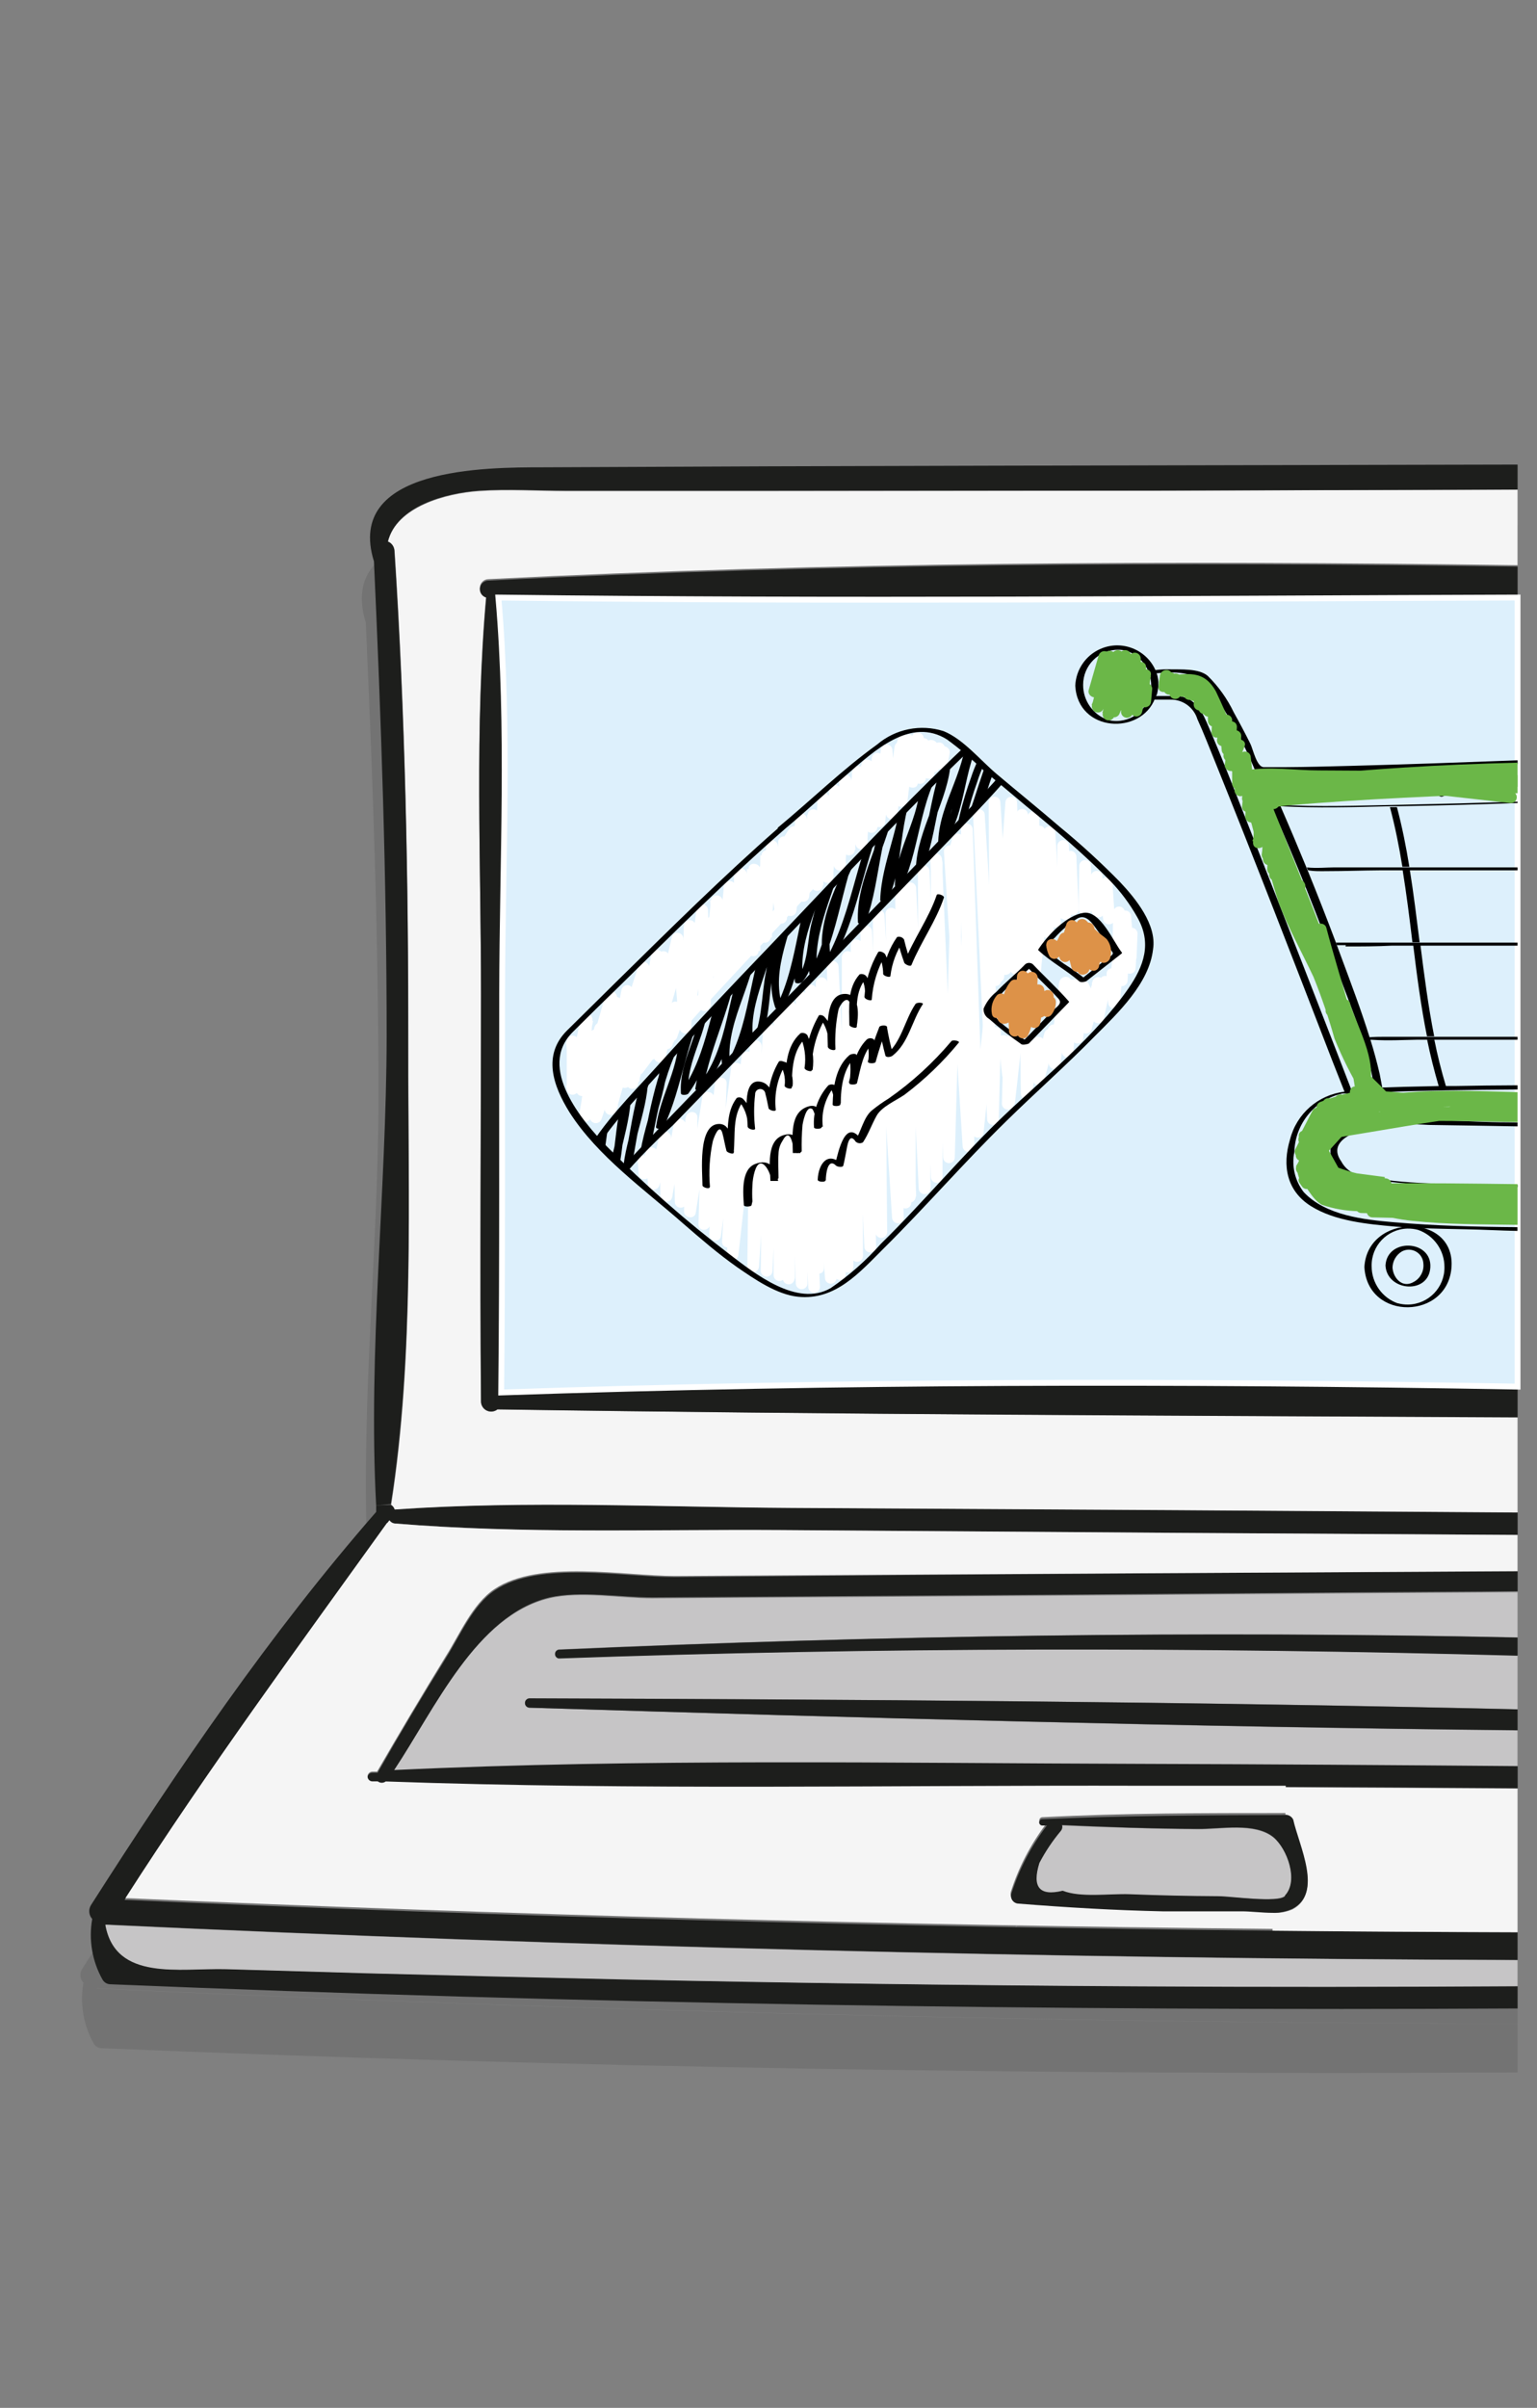 <svg xmlns="http://www.w3.org/2000/svg" xmlns:xlink="http://www.w3.org/1999/xlink" viewBox="0 0 510.88 800"><rect x="0" y="0" width="510.88" height="800" fill="#808080" stroke="none"/><defs><style>.cls-1{fill:none;}.cls-2{clip-path:url(#clippath);}.cls-3{opacity:.1;}.cls-4{fill:#f5f5f5;}.cls-5{fill:#fff;}.cls-6{fill:#6bb748;}.cls-7{fill:#dd9248;}.cls-8{fill:#c6c5c6;}.cls-9{fill:#1d1e1c;}.cls-10{clip-path:url(#clippath-1);}.cls-11{fill:#ddf0fc;stroke:#fff;stroke-miterlimit:10;stroke-width:1.94px;}</style><clipPath id="clippath"><path class="cls-1" d="M259.85,275.1c10.73-8.75,19.95-18.51,30.99-26.3,11.04-7.79,19.95-9.72,29.71,.5,9.76,9.22,47.87,38.46,55.19,49.65,8.79,12.67,8.79,18.98-1.01,31.64-11.19,14.14-25.33,26.3-37.96,38.46-15.11,14.14-28.24,30.17-42.84,44.31-9.26,8.75-17.86,20.76-31.64,16.07s-26.3-16.54-36.99-25.8-23.24-19.37-31.64-30.17c-6.82-8.75-13.63-21.42-4.88-30.17,0-.04,48.18-48.26,71.07-68.21Z"></path></clipPath><clipPath id="clippath-1"><path class="cls-1" d="M192.11,387.31c10.77-19.37,100.94-109.61,111.28-120.77,6.62-7.05,13.63-13.63,20.26-19.87,3.87,4.14,7.05,5.77,9.53,11.15-9.53,12.39-131.69,136.07-134.01,139.82l-7.05-10.34Z"></path></clipPath></defs><g id="Layer_2_copy"><path class="cls-3" d="M329.21,174.92c-50.38,.1-100.74,.28-151.09,.54-19.25,0-66.29,0-56.55,31.32,2.41,52.71,4.23,105.41,4.23,158.2-.08,51.62-6.25,104.56-3.49,156.1l4.89-.43c7.72-49.45,5.74-102.15,5.74-151.99,.16-55.15-.97-110.46-4.58-165.49-.02-.48-.14-.93-.34-1.35,.27,.47,.44,1.01,.46,1.58,3.61,55.04,4.58,110.34,4.58,165.49-.16,49.83,2.02,102.54-5.74,151.99l-5.01,.19v2.17c-35.44,40.56-65.98,85.5-94.97,130.87-.92,1.47-.77,3.37,.39,4.66-1.23,6.94-.01,14.09,3.45,20.22,.56,.95,1.58,1.53,2.68,1.51,156.6,6.51,313.65,8.94,470.56,8.05v-16.1c-157.43-.45-314.8-4.37-472.13-11.77,0-.03-.01-.06-.02-.09,157.38,7.39,314.77,11.32,472.15,11.8v-9.22c-27.89-.07-55.78-.24-83.68-.52-127.48-1.24-254.89-4.66-382.22-10.25,.13-.21,.27-.41,.4-.62,127.27,5.58,254.6,9,381.98,10.24v.62c27.84,.28,55.69,.45,83.53,.52v-47.83c-26.37-.18-52.74-.33-79.1-.43v-.16c26.37,.12,52.74,.28,79.1,.47v-19.24c-110.36-1.11-220.82-4.17-330.99-7.58,110.32,3.42,220.69,6.37,330.99,7.52v-6.92c-110.3-2.6-220.77-3.35-330.99-3.71,110.3,.36,220.73,1.06,330.99,3.68v-23.89c-107.1-2.35-214.18-.77-321.29,4.02-.62,.1-1.11,.59-1.22,1.22,0,.06,0,.12-.01,.18-.03-.73,.49-1.39,1.23-1.51,107.11-4.7,214.17-6.26,321.29-3.97v-15.1c-39.38,.24-78.73,.53-118.07,.87-45.88,.39-91.79,.62-137.67,.97l-34.43,.23c-10.63,0-24.06-2.48-34.39,0-16.66,3.99-28.41,19.9-38.53,36.08,10.16-16.3,21.95-32.38,38.72-36.39,10.32-2.29,23.75,0,34.39,0l34.43-.23c45.88-.35,91.79-.58,137.67-.97,39.31-.34,78.6-.62,117.88-.87v-6.64c-38.12,.23-76.22,.44-114.3,.6-55.99,.39-112.04,.84-168.13,1.36-16.84,.08-45.25-5.59-60.16,4.39-7.3,4.89-11.68,15.25-16.15,22.32-7.89,12.68-15.52,25.49-22.9,38.42h-1.75c-.78,0-1.42,.55-1.58,1.27,0,0,0-.02,0-.03,0-.9,.73-1.63,1.63-1.63h1.55c7.5-12.96,15.14-25.77,22.9-38.42,4.5-7.06,8.85-17.43,16.15-22.32,14.9-9.97,43.31-4.39,60.16-4.39,56.07-.36,112.17-.69,168.29-.97l114.3-.64v-19.52h0V220.49c-113.8,.37-227.65,1.37-341.35-.05-.05-.54-.08-1.09-.13-1.63,113.75,1.3,227.64,.27,341.48-.04v-10.21c-114.97-1.64-230.38-1.2-344.77,4.62-1.25,.03-2.34,.86-2.69,2.06-.04,.13-.05,.26-.07,.39,0,0,0-.02,0-.02-.04-1.59,1.22-2.9,2.8-2.94,114.38-5.79,229.78-6.24,344.73-4.61v-33.53l-175.2,.38Zm-150.99,345.92c-16.52,.03-33,.43-49.39,1.56h-.04c16.41-1.14,32.9-1.53,49.43-1.56Zm-19.31-302.03s0,0,0,0h.09c-3.18,35.33-2.36,71.44-1.93,107.12-.43-35.65-1.26-71.74,1.84-107.12Zm-1.67,131.96c0,45.26-.35,90.51,0,135.73-.54-45.22,0-90.48,0-135.75,0,0,0,0,0,.01Zm-.16-23.05c0-.57-.01-1.14-.02-1.71,0,.57,.01,1.14,.02,1.71Zm264.04,329s-.05,0-.07,0h0s.05,0,.07,0Zm-70.36-29.26c15.02,.66,30.08,1.28,45.1,1.28,7.8,.12,19.1-2.29,25.31,2.76,.92,.78,1.81,1.85,2.62,3.07-.8-1.18-1.69-2.2-2.62-2.96-6.33-5.05-17.62-2.64-25.42-2.72-14.97-.19-29.98-.62-44.96-1.28-.01-.05-.01-.11-.03-.16Zm-.5,2.1c-.65,.78-1.28,1.57-1.89,2.38,.62-.82,1.26-1.63,1.92-2.42-.01,.01-.02,.03-.03,.04Zm67.78,22.62c3.34,.03,6.1-.23,6.99-1.14l-.02,.14c-.85,.87-3.62,1.08-6.97,1Zm7.2-28.02c-27.01,.08-53.87,.19-81.04,1.4-.41,0-.75,.24-.92,.58-.02-.08-.05-.15-.05-.23,0-.58,.47-1.05,1.05-1.05,26.96-1.39,53.77-1.4,80.88-1.4v.54c.55,.01,1.07,.19,1.5,.5-.42-.24-.91-.36-1.42-.34Zm-91.52,25.62c2.53-7.96,6.37-15.43,11.37-22.12h.63c-5.25,6.86-9.26,14.59-11.88,22.82-.05,.2-.08,.41-.08,.62,0,.02,0,.03,0,.05-.13-.43-.16-.9-.05-1.37Zm93.73,5.82c-1.99,.82-4.12,1.2-6.27,1.12,2.19,0,4.36-.47,6.35-1.4,2.51-1.3,3.91-3.22,4.58-5.5-.64,2.4-2.06,4.42-4.66,5.77Zm-295.52-52.11c-1.22,1.96-2.43,3.87-3.63,5.69,0,0,0,0,0,0,1.21-1.82,2.42-3.72,3.64-5.69Zm-5.12-77.4l.04-.05c.31,.47,.77,.8,1.29,.97-.53-.14-1-.47-1.33-.92Zm33.91-36.24c-1.5,.04-2.78-.9-3.26-2.24,.12,.31,.28,.61,.49,.87,1.14,1.48,3.26,1.75,4.74,.61,.02,0,.04,0,.06,0-.57,.46-1.28,.73-2.02,.75Zm-3.4-2.71c.03,.15,.07,.29,.13,.44-.05-.14-.1-.29-.13-.44Zm6.95-134.74c-.08,43.58,.15,87.17-.29,130.71-.04,0-.09,0-.13,0,.31-44.21,.27-89.19,.31-132.7,.03-35.11,1.73-71.08,.34-106.58,1.49,35.89-.16,72.24-.23,108.56Zm87.4-169.03h-65.98c-9.66,0-19.48-.66-29.07,0-11.21,.77-27.41,5.24-30.38,16.77,0,0,0,0,0,0,2.87-11.72,19.17-16.15,30.43-16.92,9.66-.62,19.44,0,29.07,0h193.83l-127.89,.16Z"></path></g><g id="Layer_3"><path class="cls-8" d="M423.26,610.48c4.73,3.87,8.6,14.45,3.87,19.37-2.29,2.44-17.93,.27-22.23,.27-9.86,0-19.73-.22-29.59-.66-6.55-.23-16.31,1.2-22.19-1.16-7.75,1.9-10.3-1.16-7.75-9.26,1.99-3.78,4.38-7.34,7.13-10.61,.44-.54,.59-1.27,.39-1.94,14.99,.66,30.02,1.08,45.01,1.28,7.79,.08,19.06-2.32,25.37,2.71Z"></path><path class="cls-8" d="M504.42,574.92c-109.49-1.13-219.07-4.16-328.38-7.55-.86,0-1.55-.69-1.55-1.55s.69-1.55,1.55-1.55c109.44,.36,218.99,1.05,328.38,3.63v-17.91c-106.26-2.91-212.54-2.84-318.7,.92-.62-.1-1.11-.59-1.21-1.21-.13-.8,.41-1.56,1.21-1.69,106.25-4.66,212.45-6.22,318.7-4v-15.02c-38.65,.24-77.29,.52-115.9,.85-45.78,.39-91.6,.62-137.38,.97l-34.36,.23c-10.61,0-24.01-2.48-34.32,0-24.28,5.81-38.11,36.99-51.67,57.36,82.69-3.76,165.77-2.29,248.5-2.05,41.71,.12,83.41,.31,125.12,.59v-12.02Z"></path><path class="cls-9" d="M504.42,659.89c-42.39,.24-84.77,.26-127.13-.02-56.65-.28-113.38-1.05-170.19-2.29l-85.21-2.05-46.48-1.36c-15.65-.43-36.87,4.14-40.24-14.76,156.42,7.34,312.83,11.26,469.25,11.77v-9.2c-27.19-.07-54.38-.24-81.58-.52-127.22-1.24-254.37-4.65-381.43-10.23,27.31-42.72,57.28-83.39,86.88-124.56,.3-.21,.51-.51,.62-.85l.66-.7c.43,.66,1.15,1.06,1.94,1.08,42.33,3.49,85.21,1.9,127.82,2.17l131.69,.93,113.42,.69v-7.5l-113.38-.78-127.82-.74c-43.77-.27-88.08-2.52-131.69,.5h-.31c-.2-.63-.63-1.17-1.2-1.51l-5,.19v2.17c-35.36,40.47-65.84,85.33-94.78,130.6-.92,1.46-.76,3.36,.39,4.65-1.23,6.92-.01,14.06,3.45,20.18,.56,.95,1.58,1.52,2.67,1.51,155.64,6.47,311.72,8.89,467.66,8.04v-7.44Z"></path><path class="cls-8" d="M504.42,651.24c-156.52-.47-312.99-4.39-469.41-11.75,3.37,18.9,24.75,14.33,40.24,14.76l46.48,1.36c28.4,.75,56.81,1.43,85.21,2.05,56.65,1.19,113.38,1.95,170.19,2.29,42.43,.26,84.86,.22,127.29-.04v-8.67Z"></path><path class="cls-4" d="M504.42,594.24c-25.73-.17-51.45-.32-77.17-.42v9.06c1.17,.02,2.19,.81,2.52,1.94,1.94,8.71,9.99,24.28-.23,29.59-2.07,.86-4.31,1.24-6.55,1.12v5.93c27.14,.28,54.29,.44,81.43,.52v-47.74Z"></path><path class="cls-4" d="M504.42,470.81c-113.01-.52-226.05-.85-339-2.59-.58,.49-1.31,.77-2.07,.79-1.86,.05-3.41-1.41-3.47-3.27-.54-45.16,0-90.36,0-135.56s-2.17-88.46,1.7-132.15c-1.2-.35-2.03-1.43-2.06-2.68-.04-1.58,1.21-2.9,2.8-2.93,113.5-5.74,228.01-6.24,342.09-4.64v-25.09l-122.68,.34-127.62,.15h-65.84c-9.64,0-19.44-.66-29.01,0-11.23,.77-27.5,5.27-30.37,16.89,1.33,.46,2.24,1.69,2.29,3.1,3.6,54.92,4.57,110.11,4.57,165.15-.15,49.73,2.01,102.33-5.73,151.67,.56,.35,.97,.88,1.16,1.51h.31c43.65-3.02,87.96-.77,131.69-.5l127.82,.74,113.42,.78v-31.69Z"></path><path class="cls-9" d="M504.42,154.35l-172.91,.37c-50.27,.1-100.54,.28-150.78,.54-19.21,0-66.15,0-56.43,31.26,2.4,52.6,4.22,105.2,4.22,157.87-.08,51.51-6.24,104.34-3.49,155.78l4.88-.43c7.71-49.34,5.73-101.94,5.73-151.67,.15-55.04-.97-110.23-4.57-165.15-.05-1.34-.89-2.52-2.13-3.02,2.87-11.7,19.13-16.11,30.37-16.89,9.64-.62,19.4,0,29.01,0h193.43l122.68-.34v-8.33Z"></path><path class="cls-9" d="M504.42,586.78c-41.6-.35-83.21-.63-124.92-.75-82.73-.23-165.81-1.82-248.5,2.05,13.56-20.37,27.38-51.55,51.67-57.36,10.3-2.29,23.7,0,34.32,0l34.36-.23c45.78-.35,91.6-.58,137.38-.97,38.59-.34,77.16-.61,115.71-.85v-6.63c-37.4,.23-74.78,.43-112.14,.59-55.88,.39-111.81,.84-167.79,1.36-16.81,.08-45.16-5.58-60.03,4.38-7.28,4.88-11.66,15.22-16.11,22.27-7.88,12.65-15.49,25.43-22.85,38.34h-1.74c-.89,0-1.62,.73-1.62,1.62,0,.9,.72,1.63,1.62,1.63h1.78c.79,.61,1.89,.61,2.67,0,83.62,2.98,167.52,1.2,251.18,1.43h47.99c25.69,.11,51.37,.27,77.05,.45v-7.34Z"></path><path class="cls-9" d="M504.42,188.26c-114.09-1.6-228.62-1.13-342.13,4.65-1.25,.03-2.33,.86-2.68,2.06-.44,1.52,.43,3.11,1.95,3.56h3.87c112.92,1.3,225.99,.28,339-.04v-10.22Z"></path><path class="cls-9" d="M504.42,460.34c-112.63-1.98-225.62-1.86-337.95,1.95,.31-44.12,.27-89.01,.31-132.42,.04-43.42,2.63-88.15-1.24-131.69h-3.87c-3.95,43.57-1.78,88.35-1.78,132.04s-.35,90.4,0,135.56c.04,.68,.28,1.33,.7,1.87,1.14,1.47,3.25,1.75,4.73,.61,113.04,1.74,226.08,2.07,339.11,2.67v-10.59Z"></path><path class="cls-11" d="M504.42,198.53c-112.91,.36-225.93,1.41-338.76,0,3.76,43.34,1.32,87.53,1.24,131.69-.08,44.15,.15,88.31-.31,132.42,112.23-3.81,225.18-3.93,337.83-1.95V198.53Z"></path><path class="cls-9" d="M504.42,567.93c-109.43-2.56-219.03-3.3-328.38-3.66-.86,0-1.55,.69-1.55,1.55s.69,1.55,1.55,1.55c109.45,3.39,218.95,6.33,328.38,7.49v-6.93Z"></path><path class="cls-4" d="M128.24,591.85c-.79,.61-1.89,.61-2.67,0h-1.78c-.89,0-1.62-.73-1.62-1.62,0-.9,.72-1.63,1.62-1.63h1.55c7.49-12.94,15.11-25.72,22.85-38.34,4.49-7.05,8.83-17.39,16.11-22.27,14.87-9.95,43.22-4.38,60.03-4.38,55.95-.36,111.94-.68,167.94-.97l112.14-.63v-12.04l-113.54-.69-131.69-.93c-42.61-.27-85.52,1.32-127.82-2.17-.78-.02-1.51-.43-1.94-1.08l-.54,.74-.31,.23c-29.59,41.17-59.57,81.96-86.88,124.56,127.09,5.58,254.24,8.99,381.43,10.23v-6.08c-3.76,0-7.86-.5-10.73-.5-8.65,.21-17.29,.21-25.91,0-16.04-.35-32.03-1.28-48.03-2.56h-.62c-1.37-.34-2.2-1.73-1.86-3.1,2.61-8.22,6.62-15.92,11.85-22.77h-1.32c-.58,0-1.05-.47-1.05-1.05s.47-1.05,1.05-1.05c26.96-1.39,53.76-1.39,80.87-1.39v-9.06h-47.99c-83.66-.23-167.55,1.55-251.18-1.43Z"></path><path class="cls-9" d="M504.42,544.07c-106.24-2.28-212.46-.71-318.7,4.05-.62,.1-1.11,.59-1.21,1.21-.13,.8,.41,1.56,1.21,1.69,106.14-3.76,212.5-3.82,318.7-.92v-6.04Z"></path><path class="cls-9" d="M429.85,604.55c1.94,8.71,9.99,24.28-.23,29.59-1.99,.92-4.16,1.4-6.35,1.39-3.87,0-7.75-.54-10.73-.5h-25.91c-16.04-.35-32.03-1.28-48.03-2.56-1.41,0-2.56-1.15-2.56-2.56,0-.21,.03-.42,.08-.62,2.61-8.22,6.62-15.92,11.85-22.77h-1.51c-.58,0-1.05-.47-1.05-1.05s.47-1.05,1.05-1.05h0c27.11-1.2,53.91-1.32,80.87-1.39,1.07-.04,2.05,.55,2.52,1.51Zm-2.71,25.18c4.57-4.92,.7-15.49-3.87-19.37-6.2-5.04-17.47-2.63-25.25-2.75-14.99,0-30.02-.62-45.01-1.28,.2,.67,.06,1.4-.39,1.94-2.75,3.28-5.14,6.85-7.13,10.65-2.52,8.09,0,11.15,7.75,9.26,5.89,2.36,15.49,.93,22.19,1.16,9.84,.39,19.7,.61,29.59,.66,4.18,0,19.83,2.29,22.08,0h0l.04-.27Z"></path><path class="cls-5" d="M311.91,249.3l-.66,3.45h3.87l-1.05-4.14c0-1.07-.87-1.94-1.94-1.94s-1.94,.87-1.94,1.94l-1.86,5.31,3.87,.5-.54-6.66c0-2.01-3.49-2.83-3.87-.5l-1.01,8.71h3.87l-1.9-9.3c-.43-2.29-3.6-1.51-3.87,.5l-1.05,11.31h3.87l-.66-13.21c0-2.05-3.49-2.79-3.87-.5l-2.01,14.52,3.87,.5-1.08-13.87c0-1.07-.87-1.94-1.94-1.94s-1.94,.87-1.94,1.94l-2.32,20.3h3.87l.7-20.1c.14-1.07-.62-2.05-1.68-2.19-1.07-.14-2.05,.62-2.19,1.68l-1.47,4.8,3.87,.5,.35-2.71c.27-2.48-3.56-2.44-3.87,0l-2.9,22.15h3.87l-1.67-21.07c0-1.07-.87-1.94-1.94-1.94s-1.94,.87-1.94,1.94l-2.36,23.51h3.87l-.62-20.72c0-1.07-.87-1.94-1.94-1.94s-1.94,.87-1.94,1.94l-1.82,22.77h3.87l-1.59-20.57c0-1.07-.87-1.94-1.94-1.94s-1.94,.87-1.94,1.94l-1.78,25.99h3.87l-1.24-23.82c0-1.07-.87-1.94-1.94-1.94s-1.94,.87-1.94,1.94l-2.83,25.8h3.87l-1.39-22.89c0-1.07-.87-1.94-1.94-1.94s-1.94,.87-1.94,1.94l-1.74,27.96h3.87l-1.7-24.56c0-1.07-.87-1.94-1.94-1.94s-1.94,.87-1.94,1.94l-2.44,28.66h3.87l-1.36-26.07c0-1.07-.87-1.94-1.94-1.94s-1.94,.87-1.94,1.94l-1.98,28.74h3.87l-1.39-23.24c0-1.07-.87-1.94-1.94-1.94s-1.94,.87-1.94,1.94l-3.37,26.84h3.87l-.7-25.45c0-1.07-.87-1.94-1.94-1.94s-1.94,.87-1.94,1.94l-3.49,30.17h3.87l-2.21-22.58c0-1.07-.87-1.94-1.94-1.94s-1.94,.87-1.94,1.94l-.97,25.1h3.87l-3.02-23.82c0-1.07-.87-1.94-1.94-1.94s-1.94,.87-1.94,1.94l-1.94,30.4h3.87l.43-27.11c0-2.13-3.49-2.71-3.87-.5l-4.3,31.61,3.87,.5v-27.11c0-2.09-3.49-2.75-3.87-.5l-4.49,29.51,3.87,.5v-27.93c0-1.07-.87-1.94-1.94-1.94s-1.94,.87-1.94,1.94l-3.45,30.13h3.87l-.27-25.95c0-1.07-.87-1.94-1.94-1.94s-1.94,.87-1.94,1.94l-3.25,30.99h3.87l-1.05-26.22c0-1.07-.87-1.94-1.94-1.94s-1.94,.87-1.94,1.94l-3.87,34.86h3.87l-.97-31.88c0-1.07-.87-1.94-1.94-1.94s-1.94,.87-1.94,1.94l-3.87,31.64h3.87l-.23-26.38c0-1.07-.87-1.94-1.94-1.94s-1.94,.87-1.94,1.94l-1.39,33.74h3.87l-2.71-29.28c.14-1.07-.62-2.05-1.68-2.19-1.07-.14-2.05,.62-2.19,1.68l-8.75,37.96c-.29,1.07,.34,2.17,1.41,2.46,1.07,.29,2.17-.34,2.46-1.41l7.2-25.45-3.87-1.05-6.31,22.39,3.87,.5,1.08-29.55c0-2.13-3.45-2.71-3.87-.5l-5.62,34.28,3.87,.5,.58-24.98c.14-1.07-.62-2.05-1.68-2.19-1.07-.14-2.05,.62-2.19,1.68l-5.81,32.34,3.87,.5,.93-29.59c.14-1.07-.62-2.05-1.68-2.19-1.07-.14-2.05,.62-2.19,1.68l-6.62,34.32c-.29,1.07,.34,2.17,1.41,2.46,1.07,.29,2.17-.34,2.46-1.41h0l3.41-11.12c.74-2.44-2.79-3.25-3.87-1.05l-4.88,12.16,3.87,1.05,4.73-22.54c.29-1.07-.34-2.17-1.41-2.46-1.07-.29-2.17,.34-2.46,1.41l-6.27,15.92,3.87,1.05,4.26-26.88c.29-1.07-.34-2.17-1.41-2.46-1.07-.29-2.17,.34-2.46,1.41l-7.48,26.22,3.87,1.05,3.87-15.84-3.87-1.05-5,28.74,3.87,.5,3.52-26.61c.31-2.21-3.25-2.6-3.87-.5l-4.8,18.36,3.87,.5,1.74-23.24c.14-1.07-.62-2.05-1.68-2.19-1.07-.14-2.05,.62-2.19,1.68l-4.88,22.81,3.87,.5v-15.49h-3.87l.43,4.3c.23,2.44,4.11,2.48,3.87,0l-.19-4.57c0-1.07-.87-1.94-1.94-1.94s-1.94,.87-1.94,1.94v15.49c-.14,1.07,.62,2.05,1.68,2.19,1.07,.14,2.05-.62,2.19-1.68l4.88-22.81-3.87-.5-1.74,23.24c-.14,1.07,.62,2.05,1.68,2.19,1.07,.14,2.05-.62,2.19-1.68l4.8-18.36-3.87-.5-3.68,26.88c-.14,1.07,.62,2.05,1.68,2.19,1.07,.14,2.05-.62,2.19-1.68l5-28.74c.29-1.07-.34-2.17-1.41-2.46-1.07-.29-2.17,.34-2.46,1.41l-3.87,15.84c-.29,1.07,.34,2.17,1.41,2.46,1.07,.29,2.17-.34,2.46-1.41l7.48-26.22-3.87-1.05-4.26,26.88c-.29,1.07,.34,2.17,1.41,2.46,1.07,.29,2.17-.34,2.46-1.41l6.24-16.07-3.87-1.05-4.76,22.74c-.29,1.07,.34,2.17,1.41,2.46,1.07,.29,2.17-.34,2.46-1.41l5-11.97-3.87-1.05-3.41,11.12,3.87,1.05,6.62-34.32-3.87-.5-.97,29.51c-.14,1.07,.62,2.05,1.68,2.19,1.07,.14,2.05-.62,2.19-1.68l5.81-32.34-3.87-.5-.58,24.98c0,2.13,3.45,2.71,3.87,.5l5.46-34.51-3.87-.5-1.08,29.55c-.14,1.07,.62,2.05,1.68,2.19,1.07,.14,2.05-.62,2.19-1.68l6.39-22.27c.29-1.07-.34-2.17-1.41-2.46-1.07-.29-2.17,.34-2.46,1.41l-7.2,25.45,3.87,1.05,8.75-37.96-3.87-.5,2.6,29.24c0,1.07,.87,1.94,1.94,1.94s1.94-.87,1.94-1.94l1.39-33.74h-3.87l.23,26.38c0,1.07,.87,1.94,1.94,1.94s1.94-.87,1.94-1.94l3.87-31.64h-3.87l.81,31.57c0,1.07,.87,1.94,1.94,1.94s1.94-.87,1.94-1.94l3.87-34.86h-3.87l1.16,26.3c0,1.07,.87,1.94,1.94,1.94s1.94-.87,1.94-1.94l3.25-30.99h-3.87l.27,26.07c0,1.07,.87,1.94,1.94,1.94s1.94-.87,1.94-1.94l3.21-30.06h-3.87v27.93c0,2.09,3.49,2.75,3.87,.5l4.26-29.71-3.87-.5v27.11c0,2.09,3.49,2.75,3.87,.5l4.49-31.61-3.87-.5-.43,27.11c0,1.07,.87,1.94,1.94,1.94s1.94-.87,1.94-1.94l2.36-30.17h-3.87l3.06,23.82c0,1.07,.87,1.94,1.94,1.94s1.94-.87,1.94-1.94l.97-25.1h-3.87l2.17,22.58c0,1.07,.87,1.94,1.94,1.94s1.94-.87,1.94-1.94l3.49-30.17h-3.87l.74,25.41c0,1.07,.87,1.94,1.94,1.94s1.94-.87,1.94-1.94l3.14-26.84h-3.87l1.39,23.24c0,1.07,.87,1.94,1.94,1.94s1.94-.87,1.94-1.94l1.98-28.74h-3.87l1.36,26.07c0,1.07,.87,1.94,1.94,1.94s1.94-.87,1.94-1.94l2.44-28.66h-3.87l1.7,24.56c0,1.07,.87,1.94,1.94,1.94s1.94-.87,1.94-1.94l1.74-27.93h-3.87l1.39,22.89c0,1.07,.87,1.94,1.94,1.94s1.94-.87,1.94-1.94l2.83-25.8h-3.87l1.24,23.82c0,1.07,.87,1.94,1.94,1.94s1.94-.87,1.94-1.94l1.78-26.07h-3.87l1.59,20.57c0,1.07,.87,1.94,1.94,1.94s1.94-.87,1.94-1.94l2.01-22.7h-3.87l.62,20.8c0,1.07,.87,1.94,1.94,1.94s1.94-.87,1.94-1.94l2.4-23.7h-3.87l1.67,21.07c0,1.07,.87,1.94,1.94,1.94s1.94-.87,1.94-1.94l2.87-22.04h-3.87l-.31,2.9c-.23,2.25,3.18,2.52,3.87,.5l1.47-4.8-3.87-.5-.74,19.91c0,2.56,3.6,2.4,3.87,0l2.4-20.3h-3.87l1.05,13.9c0,2.01,3.49,2.83,3.87,.5l1.98-14.52-3.87-.5,.7,13.21c0,1.07,.87,1.94,1.94,1.94s1.94-.87,1.94-1.94l1.05-11.31-3.87,.5,1.74,9.1c0,1.07,.87,1.94,1.94,1.94s1.94-.87,1.94-1.94l1.16-8.52-3.87-.5,.54,6.66c-.14,1.07,.62,2.05,1.68,2.19,1.07,.14,2.05-.62,2.19-1.68l1.86-5.31h-3.87l.85,4.18c0,1.07,.87,1.94,1.94,1.94s1.94-.87,1.94-1.94l.66-3.45c.46-2.44-3.25-3.49-3.87-1.05h0l.15-.04Z"></path><path class="cls-5" d="M271.74,288.11l-46.71,50.55,2.75,2.75,35.63-39.93-3.06-2.36-1.59,2.52,3.52,1.51,3.56-26.49c.13-1.06-.63-2.03-1.7-2.15-.72-.09-1.42,.24-1.83,.83l-27.11,44.31,3.6,.97-.31-13.87c.14-1.07-.62-2.05-1.68-2.19-1.07-.14-2.05,.62-2.19,1.68l-13.4,37.26,3.87,1.05,1.24-9.33c.28-1.03-.32-2.1-1.35-2.38-.72-.2-1.49,.04-1.98,.6l-6.51,5.38,3.25,.85-3.87-18.13c0-1.07-.87-1.94-1.94-1.94s-1.94,.87-1.94,1.94l-2.48,7.75c-.66,2.05,2.67,3.52,3.52,1.51l1.7-3.87-3.52-1.51-15.49,45.51,3.87,1.05,6.89-37.69-3.87-.5-1.59,34.43c-.14,1.07,.62,2.05,1.68,2.19,1.07,.14,2.05-.62,2.19-1.68l7.75-27.34-3.87-.5-.54,18.67c-.14,1.07,.62,2.05,1.68,2.19,1.07,.14,2.05-.62,2.19-1.68l1.98-6.78-3.87-.5v2.4c.01,1.07,.89,1.93,1.96,1.92,.68,0,1.3-.37,1.65-.95l9.8-12.98-3.6-.97-.27,4.14c-.14,1.07,.62,2.05,1.68,2.19,1.07,.14,2.05-.62,2.19-1.68l1.32-7.17c.35-1.98-2.6-3.64-3.52-1.51l-1.12,2.56,3.6,.97v-2.79c.14-1.07-.62-2.05-1.68-2.19-1.07-.14-2.05,.62-2.19,1.68l-2.75,11.89,3.87,.5,1.32-32.84c0-1.07-.87-1.94-1.94-1.94s-1.94,.87-1.94,1.94l-1.24,32.81c-.14,1.07,.62,2.05,1.68,2.19,1.07,.14,2.05-.62,2.19-1.68l2.75-11.89-3.87-.5v2.79c0,1.7,2.79,2.9,3.6,.97l1.12-2.56-3.52-1.51-1.2,7.28,3.87,.5,.27-4.14c0-2.13-2.56-2.36-3.6-.97l-9.8,12.98,3.6,.97v-2.36c.14-1.07-.62-2.05-1.68-2.19-1.07-.14-2.05,.62-2.19,1.68l-1.86,6.47,3.87,.5,.54-18.67c.14-1.07-.62-2.05-1.68-2.19-1.07-.14-2.05,.62-2.19,1.68l-7.75,27.34,3.87,.5,1.43-34.51c.14-1.07-.62-2.05-1.68-2.19-1.07-.14-2.05,.62-2.19,1.68l-6.82,37.69c-.29,1.07,.34,2.17,1.41,2.46,1.07,.29,2.17-.34,2.46-1.41l15.49-45.51c.7-2.05-2.67-3.52-3.52-1.51l-1.7,3.87,3.52,1.51,2.48-7.75h-3.87l3.87,18.13c.32,1.04,1.42,1.63,2.47,1.31,.29-.09,.56-.25,.79-.46l6.2-5.23-3.25-1.9-1.24,9.37c-.29,1.07,.34,2.17,1.41,2.46,1.07,.29,2.17-.34,2.46-1.41l13.48-37.26-3.87-.5,.31,13.71c.01,1.07,.89,1.93,1.96,1.92,.68,0,1.3-.37,1.65-.95l27.11-44.31-3.52-1.51-3.56,26.49c-.28,1.03,.33,2.1,1.36,2.37,.83,.22,1.71-.13,2.16-.86l1.59-2.52c.71-.88,.57-2.16-.31-2.87-.88-.71-2.16-.57-2.87,.31l-35.63,39.93c-.76,.76-.76,1.99,0,2.75s1.99,.76,2.75,0l46.79-50.43c.76-.76,.76-1.99,0-2.75s-1.99-.76-2.75,0h0v.04Z"></path><path class="cls-5" d="M297.54,296.48l2.94,101.09c0,1.07,.87,1.94,1.94,1.94s1.94-.87,1.94-1.94v-102.41h-3.87l4.88,99.66c0,1.07,.87,1.94,1.94,1.94s1.94-.87,1.94-1.94l-.27-105.35h-3.87l4.3,101.56c0,1.07,.87,1.94,1.94,1.94s1.94-.87,1.94-1.94v-104.31c0-1.07-.87-1.94-1.94-1.94s-1.94,.87-1.94,1.94v104.31h3.87l-4.3-101.56c0-1.07-.87-1.94-1.94-1.94s-1.94,.87-1.94,1.94l.43,105.31h3.87l-4.88-99.66c0-1.07-.87-1.94-1.94-1.94s-1.94,.87-1.94,1.94v102.41h3.87l-2.94-101.09c0-1.07-.87-1.94-1.94-1.94s-1.94,.87-1.94,1.94h0l-.15,.04Z"></path><path class="cls-5" d="M333.56,346.06l-.54,20.64c0,1.07,.87,1.94,1.94,1.94s1.94-.87,1.94-1.94l.54-20.64c0-1.07-.87-1.94-1.94-1.94s-1.94,.87-1.94,1.94h0Z"></path><path class="cls-5" d="M332.82,325.68l-.31-59.07h-3.87l3.6,55.43c0,2.48,3.87,2.48,3.87,0l-3.6-55.43c0-1.07-.87-1.94-1.94-1.94s-1.94,.87-1.94,1.94l.31,59.07c0,1.07,.87,1.94,1.94,1.94s1.94-.87,1.94-1.94h0Z"></path><path class="cls-5" d="M328.84,343.15l-.74,28.66h3.87l-4.65-101.05h-3.87l3.68,58.1c0,2.48,3.87,2.48,3.87,0l-3.68-58.1c0-2.48-3.87-2.52-3.87,0l4.65,101.05c0,1.07,.87,1.94,1.94,1.94s1.94-.87,1.94-1.94l.74-28.66c0-1.07-.87-1.94-1.94-1.94s-1.94,.87-1.94,1.94h0Z"></path><path class="cls-5" d="M326.82,339.82l-3.87,35.98h3.87l-3.52-100.24c0-1.07-.87-1.94-1.94-1.94s-1.94,.87-1.94,1.94l.54,104.96h3.87l-6.2-97.45-3.87,.5,.58,3.87c.31,1.98,3.25,1.7,3.87,0l2.13-7.75-3.87-.5-2.98,105.31h3.87l-4.26-98.96c0-1.07-.87-1.94-1.94-1.94s-1.94,.87-1.94,1.94l4.26,98.96c0,1.07,.87,1.94,1.94,1.94s1.94-.87,1.94-1.94l2.98-105.31c.14-1.07-.62-2.05-1.68-2.19-1.07-.14-2.05,.62-2.19,1.68l-2.13,7.75h3.87l-.58-3.87c-.14-1.07-1.12-1.82-2.19-1.68-1.07,.14-1.82,1.12-1.68,2.19l6.2,97.68c0,1.07,.87,1.94,1.94,1.94s1.94-.87,1.94-1.94l-.54-104.96h-3.87l3.64,100.24c0,1.07,.87,1.94,1.94,1.94s1.94-.87,1.94-1.94l3.87-35.98c.27-2.48-3.6-2.44-3.87,0h0l-.12-.23Z"></path><path class="cls-5" d="M341.54,271.46l.62,50.7c0,1.07,.87,1.94,1.94,1.94s1.94-.87,1.94-1.94l-.62-50.7c0-1.07-.87-1.94-1.94-1.94s-1.94,.87-1.94,1.94h0Z"></path><path class="cls-5" d="M340.76,347.53l-1.43,15.8h3.87l-.19-15.96c0-1.07-.87-1.94-1.94-1.94s-1.94,.87-1.94,1.94l.19,15.96c0,1.07,.87,1.94,1.94,1.94s1.94-.87,1.94-1.94l1.43-15.8c.23-2.48-3.64-2.48-3.87,0h0Z"></path><path class="cls-5" d="M339.53,321.81l-1.47-36.99h-3.87l3.87,36.45c0,1.07,.87,1.94,1.94,1.94s1.94-.87,1.94-1.94l-.27-50.58h-3.87l.77,51.13c0,1.07,.87,1.94,1.94,1.94s1.94-.87,1.94-1.94l-.77-51.13c0-1.07-.87-1.94-1.94-1.94s-1.94,.87-1.94,1.94l.27,50.58h3.87l-3.87-36.45c-.27-2.4-3.87-2.56-3.87,0l1.47,36.99c0,1.07,.87,1.94,1.94,1.94s1.94-.87,1.94-1.94h0Z"></path><path class="cls-5" d="M334.95,346.17l-1.86,10.5,3.87,.5-1.24-11.39c-.27-2.44-4.14-2.48-3.87,0l1.24,11.39c.19,1.98,3.37,2.87,3.87,.5l1.82-10.34c.43-2.44-3.29-3.49-3.87-1.05h0l.04-.12Z"></path><path class="cls-5" d="M333.79,324.44l4.26-57.79h-3.87l1.63,54.84c0,1.07,.87,1.94,1.94,1.94s1.94-.87,1.94-1.94l-1.63-54.84c0-1.07-.87-1.94-1.94-1.94s-1.94,.87-1.94,1.94l-4.26,57.79c0,2.48,3.87,2.48,3.87,0h0Z"></path><path class="cls-5" d="M335.61,347.45l-2.09,18.67c-.27,2.48,3.6,2.44,3.87,0l2.09-18.67c.27-2.48-3.6-2.44-3.87,0h0Z"></path><path class="cls-5" d="M377.79,317.94l.31-7.75c0-1.07-.87-1.94-1.94-1.94s-1.94,.87-1.94,1.94l-.62,11.39h3.87l-1.51-17.12c0-1.07-.87-1.94-1.94-1.94s-1.94,.87-1.94,1.94l-1.16,21.26h3.87l-.89-22.58c0-1.07-.87-1.94-1.94-1.94s-1.94,.87-1.94,1.94l-.23,10.61c0,1.07,.87,1.94,1.94,1.94s1.94-.87,1.94-1.94l.23-10.61h-3.87l.89,22.58c0,1.07,.87,1.94,1.94,1.94s1.94-.87,1.94-1.94l1.16-21.26h-3.87l1.51,17.12c0,1.07,.87,1.94,1.94,1.94s1.94-.87,1.94-1.94l.62-11.39h-3.87l-.31,7.75c0,1.07,.87,1.94,1.94,1.94s1.94-.87,1.94-1.94h0Z"></path><path class="cls-5" d="M369.62,319.56l-1.28,13.56h3.87l-.54-9.57c0-2.48-3.87-2.48-3.87,0l.54,9.57c0,1.07,.87,1.94,1.94,1.94s1.94-.87,1.94-1.94l1.28-13.56c.23-2.48-3.64-2.48-3.87,0h0Z"></path><path class="cls-5" d="M370.43,304.5l-.66-11.15h-3.87l.77,11.89c0,2.48,3.87,2.48,3.87,0l-.77-11.89c0-2.48-3.87-2.48-3.87,0l.66,11.15c0,2.48,3.87,2.48,3.87,0h0Z"></path><path class="cls-5" d="M365.63,325.68l-2.56,11.62,3.87,.5v-11.23c0-1.07-.87-1.94-1.94-1.94s-1.94,.87-1.94,1.94v11.19c-.14,1.07,.62,2.05,1.68,2.19,1.07,.14,2.05-.62,2.19-1.68l2.56-11.62c.54-2.44-3.21-3.45-3.87-1.05h0v.08Z"></path><path class="cls-5" d="M366.64,302.44l-.19-11.15h-3.87l.62,11.62c0,2.48,3.87,2.48,3.87,0l-.62-11.62c0-1.07-.87-1.94-1.94-1.94s-1.94,.87-1.94,1.94l.19,11.15c0,1.07,.87,1.94,1.94,1.94s1.94-.87,1.94-1.94h0Z"></path><path class="cls-5" d="M362.96,327l-3.87,13.87,3.87,.5-.39-12.63c0-1.07-.87-1.94-1.94-1.94s-1.94,.87-1.94,1.94l.35,12.43c-.14,1.07,.62,2.05,1.68,2.19,1.07,.14,2.05-.62,2.19-1.68l3.87-13.87c.29-1.07-.34-2.17-1.41-2.46-1.07-.29-2.17,.34-2.46,1.41h0l.04,.23Z"></path><path class="cls-5" d="M362.38,301.9l.23-14.21h-3.87l.46,13.9c0,1.07,.87,1.94,1.94,1.94s1.94-.87,1.94-1.94l-.46-13.9c0-1.07-.87-1.94-1.94-1.94s-1.94,.87-1.94,1.94l-.23,14.21c0,1.07,.87,1.94,1.94,1.94s1.94-.87,1.94-1.94h0Z"></path><path class="cls-5" d="M358.16,327.85l-1.98,16.89h3.87l-.54-17.43c0-1.07-.87-1.94-1.94-1.94s-1.94,.87-1.94,1.94l.54,17.43c0,1.07,.87,1.94,1.94,1.94s1.94-.87,1.94-1.94l1.98-16.89c.31-2.48-3.6-2.44-3.87,0h0Z"></path><path class="cls-5" d="M358.04,302.02l-.27-17.39h-3.87l.77,17.39c0,1.07,.87,1.94,1.94,1.94s1.94-.87,1.94-1.94l-.77-17.39c0-1.07-.87-1.94-1.94-1.94s-1.94,.87-1.94,1.94l.31,17.39c0,1.07,.87,1.94,1.94,1.94s1.94-.87,1.94-1.94h-.04Z"></path><path class="cls-5" d="M354.32,327.31l-1.39,22.08h3.87l-.97-22.23c0-1.07-.87-1.94-1.94-1.94s-1.94,.87-1.94,1.94l.97,22.23c0,1.07,.87,1.94,1.94,1.94s1.94-.87,1.94-1.94l1.39-22.08c0-2.48-3.87-2.48-3.87,0h0Z"></path><path class="cls-5" d="M355.29,303.34v-22.27h-3.87l.77,22.62c0,1.07,.87,1.94,1.94,1.94s1.94-.87,1.94-1.94l-.77-22.62c0-1.07-.87-1.94-1.94-1.94s-1.94,.87-1.94,1.94v22.27c0,1.07,.87,1.94,1.94,1.94s1.94-.87,1.94-1.94h0Z"></path><path class="cls-5" d="M352.11,326.38l-3.49,26.88h3.87l-.31-10.96c0-1.07-.87-1.94-1.94-1.94s-1.94,.87-1.94,1.94l.31,10.96c0,1.07,.87,1.94,1.94,1.94s1.94-.87,1.94-1.94l3.49-26.88c.31-2.48-3.56-2.44-3.87,0h0Z"></path><path class="cls-5" d="M346.03,322.12l4.73-45.63h-3.87l1.86,29.82c0,2.48,3.87,2.48,3.87,0l-1.86-29.82c0-1.07-.87-1.94-1.94-1.94s-1.94,.87-1.94,1.94l-4.73,45.63c-.27,2.48,3.6,2.44,3.87,0h0Z"></path><path class="cls-5" d="M347.12,343.31l-3.87,14.52,3.87,.5v-11.93c0-1.07-.87-1.94-1.94-1.94s-1.94,.87-1.94,1.94v11.93c-.14,1.07,.62,2.05,1.68,2.19,1.07,.14,2.05-.62,2.19-1.68l3.87-14.52c.29-1.07-.34-2.17-1.41-2.46-1.07-.29-2.17,.34-2.46,1.41h0v.04Z"></path><path class="cls-5" d="M345.06,321.27l2.36-45.01h-3.87l2.94,33.7c.23,2.48,4.11,2.48,3.87,0l-2.94-33.7c0-1.07-.87-1.94-1.94-1.94s-1.94,.87-1.94,1.94l-2.36,45.01c0,2.48,3.87,2.48,3.87,0h0Z"></path><path class="cls-5" d="M343.48,321.46l1.08-48.57c0-1.07-.87-1.94-1.94-1.94s-1.94,.87-1.94,1.94l-1.08,48.57c0,1.07,.87,1.94,1.94,1.94s1.94-.87,1.94-1.94h0Z"></path><path class="cls-5" d="M211.98,385.72l.27,3.87c-.14,1.07,.62,2.05,1.68,2.19,1.07,.14,2.05-.62,2.19-1.68l2.36-6.31-3.87-.5,.74,9.76c-.14,1.07,.62,2.05,1.68,2.19,1.07,.14,2.05-.62,2.19-1.68l3.68-15.14-3.87-.5,.5,19.37c0,2.09,3.41,2.75,3.87,.5l4.38-24.05-3.87-.5,.39,26.07c0,1.07,.87,1.94,1.94,1.94s1.94-.87,1.94-1.94l3.49-27.77h-3.87l-.43,30.99c0,2.13,3.45,2.71,3.87,.5l5.96-37.61-3.87-.5-1.16,41.83c0,2.56,3.6,2.4,3.87,0l5.5-46.48h-3.87l-1.94,50c0,2.13,3.52,2.71,3.87,.5l7.4-54.88-3.87-.5-3.14,57.17c0,2.52,3.6,2.44,3.87,0l6.51-61.51h-3.87l-4.92,65.84c0,2.52,3.6,2.44,3.87,0l7.75-69.49h-3.87l-.93,73.32c0,1.07,.87,1.94,1.94,1.94s1.94-.87,1.94-1.94l5.31-78.7h-3.87l-.85,80.21c0,1.07,.87,1.94,1.94,1.94s1.94-.87,1.94-1.94l4.26-83.08h-3.87v84.51c0,1.07,.87,1.94,1.94,1.94s1.94-.87,1.94-1.94l1.86-87.07h-3.87l1.2,88.19c0,1.07,.87,1.94,1.94,1.94s1.94-.87,1.94-1.94l.58-90.17h-3.87l3.72,91.79c0,1.07,.87,1.94,1.94,1.94s1.94-.87,1.94-1.94v-95.05h-3.87l4.14,96.21h3.87l-2.13-41.13h-3.87l3.49,34.86c.23,2.44,3.87,2.56,3.87,0l-2.4-92.18h-3.87l6.58,95.44c0,1.07,.87,1.94,1.94,1.94s1.94-.87,1.94-1.94l-3.06-98.07h-3.87l6.08,96.83c0,1.07,.87,1.94,1.94,1.94s1.94-.87,1.94-1.94l-2.4-102.1h-3.87l4.92,99.62c0,1.07,.87,1.94,1.94,1.94s1.94-.87,1.94-1.94v-102.87h-3.87l3.18,99.35c0,1.07,.87,1.94,1.94,1.94s1.94-.87,1.94-1.94l-.19-103.22h-3.87l4.53,100.08c0,1.07,.87,1.94,1.94,1.94s1.94-.87,1.94-1.94l-1.36-104.58h-3.87l5.04,99.77c0,1.07,.87,1.94,1.94,1.94s1.94-.87,1.94-1.94l-.93-105.2h-3.87l6.43,100.32c0,1.07,.87,1.94,1.94,1.94s1.94-.87,1.94-1.94l-2.17-100.94h-3.87l4.69,96.02c0,1.07,.87,1.94,1.94,1.94s1.94-.87,1.94-1.94l-1.43-99.97c0-1.07-.87-1.94-1.94-1.94s-1.94,.87-1.94,1.94l1.43,100.01h3.87l-4.69-96.06c0-1.07-.87-1.94-1.94-1.94s-1.94,.87-1.94,1.94l2.21,100.94h3.87l-6.43-100.32c0-1.07-.87-1.94-1.94-1.94s-1.94,.87-1.94,1.94l.93,105.12h3.87l-5.04-99.77c0-1.07-.87-1.94-1.94-1.94s-1.94,.87-1.94,1.94l1.36,104.58h3.87l-4.57-100.01c0-1.07-.87-1.94-1.94-1.94s-1.94,.87-1.94,1.94l.23,103.1h3.87l-3.18-99.23c0-1.07-.87-1.94-1.94-1.94s-1.94,.87-1.94,1.94v102.87h3.87l-4.96-99.62c0-1.07-.87-1.94-1.94-1.94s-1.94,.87-1.94,1.94l2.4,102.29h3.87l-6.08-96.83c0-1.07-.87-1.94-1.94-1.94s-1.94,.87-1.94,1.94l3.06,97.84h3.87l-6.58-95.4c0-1.07-.87-1.94-1.94-1.94s-1.94,.87-1.94,1.94l2.4,92.38h3.87l-3.49-34.86c-.23-2.44-3.87-2.52-3.87,0l2.13,40.94c0,1.07,.87,1.94,1.94,1.94s1.94-.87,1.94-1.94l-4.14-96.17c0-1.07-.87-1.94-1.94-1.94s-1.94,.87-1.94,1.94v95.01h3.87l-3.68-91.79c0-1.07-.87-1.94-1.94-1.94s-1.94,.87-1.94,1.94l-.46,90.21h3.87l-1.2-88.19c0-1.07-.87-1.94-1.94-1.94s-1.94,.87-1.94,1.94l-1.86,87.03h3.87v-84.51c0-1.07-.87-1.94-1.94-1.94s-1.94,.87-1.94,1.94l-4.42,83.08h3.87l.81-80.25c0-1.07-.87-1.94-1.94-1.94s-1.94,.87-1.94,1.94l-5.27,78.74h3.87l.89-73.16c0-1.07-.87-1.94-1.94-1.94s-1.94,.87-1.94,1.94l-7.75,69.49h3.87l4.92-65.84c0-2.52-3.6-2.44-3.87,0l-6.47,61.35h3.87l3.06-57.52c0-2.13-3.52-2.71-3.87-.5l-7.32,54.88,3.87,.5,1.94-50c0-2.56-3.6-2.4-3.87,0l-5.5,46.48h3.87l1.32-41.71c0-2.13-3.45-2.71-3.87-.5l-5.96,37.61,3.87,.5,.43-30.99c0-2.56-3.56-2.4-3.87,0l-3.64,28h3.87l-.31-25.68c0-2.09-3.41-2.75-3.87-.5l-4.34,23.86,3.87,.5-.5-19.37c.14-1.07-.62-2.05-1.68-2.19-1.07-.14-2.05,.62-2.19,1.68l-3.68,15.14,3.87,.5-.81-9.84c.14-1.07-.62-2.05-1.68-2.19-1.07-.14-2.05,.62-2.19,1.68l-2.4,6.2,3.87,.5-.27-3.87c0-2.48-3.87-2.48-3.87,0h0Z"></path><path d="M260.98,275.33c7.01-5.81,13.59-12.05,20.49-17.97,8.91-7.75,21.26-19.37,33.39-11.62,4.25,3.13,8.27,6.54,12.05,10.23,4.73,3.87,9.53,7.98,14.29,11.93,9.49,7.75,19.09,15.88,27.77,24.71,3.52,3.62,6.55,7.68,9.02,12.08,4.96,8.64,2.29,16.23-3.02,23.86-11.08,15.84-27.11,28.7-41.06,41.91-13.94,13.21-26.84,28.82-41.09,42.76-4.95,5.59-10.57,10.55-16.73,14.76-11.12,6.43-25.29-4.88-33.77-11.39-14.29-10.89-27.8-22.75-40.44-35.52-8.6-8.79-23.24-26.3-11.62-38.07,5.16-5.16,10.42-10.33,15.76-15.49,18.01-17.7,35.98-35.56,55-52.21,.7-.62-1.74-.74-2.25-.27-18.67,16.34-36.33,33.89-54.03,51.28-5.45,5.37-10.88,10.74-16.31,16.11-8.13,8.13-4.61,18.32,.85,27.11,9.33,14.64,24.83,25.56,37.76,36.95,5.85,5.07,11.62,10.07,18.01,14.56,5.62,3.87,13.13,9.1,20.26,9.8,12.43,1.24,20.41-8.09,28.51-16.15,13.87-13.75,26.69-28.55,40.67-42.22,9.72-9.53,19.91-18.51,29.4-28.2,7.75-7.75,18.09-17.55,19.37-28.89,1.28-8.17-5.77-16.81-11.04-22.39-6.34-6.47-13.02-12.58-20.02-18.32-6.89-5.93-13.94-11.62-20.92-17.51-5.34-4.49-11.12-11.62-17.66-14.25-7.62-2.41-15.94-.75-22.04,4.42-11.62,8.37-21.92,18.44-33,27.62-.58,.58,2.01,.74,2.4,.39Z"></path><path d="M235.99,394.43c-.44-5.09-.13-10.22,.93-15.22,.46-1.63,2.21-6.12,3.18-2.79,.54,1.94,.81,3.87,1.36,5.89,0,.54,2.32,1.39,2.4,.7,.62-6-.54-12.24,3.29-17.35l-2.05-.43c2.31,2.49,3.56,5.78,3.49,9.18,0,.7,2.44,1.39,2.4,.54-.44-3.76-.44-7.55,0-11.31-.06-.94,.65-1.76,1.59-1.82s1.76,.65,1.82,1.59h0c.46,1.55,.7,3.18,1.05,4.73,0,.66,2.4,1.43,2.4,.54-.57-5.27,.59-10.58,3.29-15.14l-2.32-.54c1.65,2.22,2.36,5.01,1.98,7.75,0,.7,2.4,1.39,2.4,.54,0-5.77,.23-12.63,4.88-16.69l-2.25-.66c1.61,3.39,2.16,7.18,1.59,10.88,0,.81,2.36,1.43,2.4,.85-.12-6.1,1.45-12.12,4.53-17.39l-2.13-.35c2.39,2.76,3.51,6.41,3.06,10.03,0,.7,2.4,1.39,2.4,.54-.21-4.36,.13-8.73,1.01-13.01,.39-1.51,2.87-5.19,3.87-2.05,.51,2.28,.51,4.65,0,6.93l2.25,.81c0-5.54-.81-11.85,3.21-16.31l-2.25-.74c1.48,2.06,2.06,4.63,1.59,7.13,0,.77,2.32,1.47,2.4,.85,.35-5.24,1.9-10.33,4.53-14.87l-2.4-.7c1.06,2.2,1.63,4.61,1.67,7.05,0,.62,2.25,1.36,2.4,.7,.5-4.27,2.03-8.35,4.45-11.89l-2.32-.81c.67,2.81,1.5,5.57,2.48,8.29,.23,.5,2.09,1.47,2.4,.7,3.18-7.75,8.13-14.45,10.77-22.35,.23-.7-2.17-1.55-2.4-.85-2.63,7.75-7.75,14.68-10.77,22.35l2.4,.7c-.98-2.71-1.81-5.48-2.48-8.29-.5-.77-1.45-1.1-2.32-.81-2.52,3.6-4.12,7.76-4.65,12.12l2.4,.7c-.04-2.44-.61-4.85-1.67-7.05-.27-.58-1.94-1.39-2.4-.7-2.63,4.54-4.18,9.63-4.53,14.87l2.4,.85c.32-2.71-.29-5.44-1.74-7.75-.55-.65-1.43-.91-2.25-.66-4.18,4.61-3.45,11-3.41,16.81,0,.62,2.29,1.36,2.4,.7,.58-3.18,1.39-11.04-3.87-11-7.05,0-5.73,13.05-5.69,17.74l2.4,.54c.4-3.89-.88-7.77-3.52-10.65-.46-.5-1.16-.71-1.82-.54-3.08,5.27-4.65,11.29-4.53,17.39l2.4,.85c.58-3.96-.02-8.01-1.74-11.62-.54-.66-1.43-.92-2.25-.66-4.84,4.26-5,11.19-5.07,17.2l2.4,.54c.34-2.85-.42-5.71-2.13-8.02-.7-.19-2.01-.89-2.48-.19-2.76,4.67-3.93,10.1-3.33,15.49l2.4,.54c-.77-3.49-1.01-8.99-5.5-9.49-6.04-.66-3.87,12.08-3.87,15.14l2.4,.54c.03-3.66-1.36-7.18-3.87-9.84-.56-.59-1.44-.75-2.17-.39-3.87,5.11-2.67,11.35-3.29,17.35l2.4,.7c-.77-2.94-.66-9.61-5.15-9.41-7.01,.27-5.35,16.38-5.35,20.41,0,.7,2.44,1.39,2.4,.54h0l.12,.04Z"></path><path d="M250.09,399.04c-.1-1.7-.1-3.41,0-5.11,.05-1.61,.31-3.22,.77-4.76,1.82-5.89,4.96-.39,5.35,2.21,0,.74,2.56,.58,2.56,0,0-2.71-.19-5.38,0-8.09,.03-1.49,.47-2.93,1.28-4.18,2.79-5.27,3.6,2.13,3.87,3.33s2.56,.58,2.56,0c-.07-2.91,.02-5.82,.27-8.71,0,0,1.12-7.05,3.37-5.15,.97,1.76,1.26,3.81,.81,5.77h2.56c-.6-4.98,.92-9.98,4.18-13.79h-2.36c1.48,1.65,2.07,3.92,1.59,6.08h2.56c0-5.42,.85-12.08,5.23-15.88h-2.4c.52,3.01,.52,6.09,0,9.1,0,.66,2.36,.58,2.56,0,1.24-4.84,1.86-10.15,5.62-13.79h-2.4c.72,2.17,.88,4.49,.46,6.74,0,.58,2.32,.62,2.52,0,1.07-3.94,2.36-7.82,3.87-11.62h-2.67c.52,3.21,1.21,6.39,2.05,9.53,.23,.74,1.94,.46,2.4,0,5.31-4.14,6.39-11.62,10.03-17.08,.39-.54-2.05-.77-2.48,0-3.56,5.27-4.65,12.78-9.8,16.81h2.4c-.84-3.05-1.52-6.14-2.05-9.26,0-.7-2.25-.58-2.52,0-1.51,3.8-2.8,7.68-3.87,11.62h2.52c.56-2.47,.41-5.05-.43-7.44-.7-.57-1.7-.57-2.4,0-3.87,3.87-4.65,9.26-5.96,14.33h2.56c.52-3.01,.52-6.09,0-9.1,0-.77-1.98-.46-2.4,0-4.53,3.87-5.42,10.73-5.54,16.38,0,.7,2.48,.62,2.56,0,.4-2.27-.22-4.59-1.7-6.35-.71-.46-1.62-.46-2.32,0-3.42,3.79-5.13,8.82-4.73,13.9,0,.7,2.48,.62,2.56,0,0-2.79,0-8.21-4.42-6.93-6.35,1.86-5.23,10.11-5.19,15.49h2.56c-.23-3.87-1.32-7.24-5.62-5.96-5.89,1.78-4.49,10.84-4.38,15.22h2.56c-.66-4.49-3.06-7.51-7.75-5.58s-3.87,9.95-3.64,13.59c0,.74,2.6,.58,2.56,0h0l.31-1.32Z"></path><path d="M274.49,392.19c0-1.82,.54-7.75,3.41-4.92,.39,.39,2.21,.7,2.4,0,.39-1.55,.66-3.14,.97-4.69s.89-6.66,3.14-3.29c.67,.62,1.67,.72,2.44,.23,1.86-2.83,2.9-5.96,4.57-8.91,1.67-2.94,6.47-5,9.18-6.86,6.7-5.04,12.78-10.86,18.09-17.35,.46-.5-1.94-1.08-2.44-.5-6.08,7.21-13.07,13.61-20.8,19.02-2.03,1.25-3.97,2.63-5.81,4.14-2.63,2.32-3.49,7.05-5.38,9.92l2.44,.23c-5.65-8.56-8.02,3.29-9.14,7.75h2.4c-4.73-4.73-7.94-.39-8.17,5,0,.74,2.52,.93,2.56,.23h.15Z"></path><path d="M341.93,346.29c-2.67-1.86-13.83-8.02-11.93-12.01,2.6-5.46,9.22-9.3,13.32-13.67h-2.48c3.56,3.87,7.48,7.28,10.96,11.19,1.55,1.7-.7,2.75-2.21,4.3l-10.03,10.34c-.39,.39,1.94,.77,2.48,.19l13.25-13.63c.06-.08,.06-.19,0-.27-3.87-4.42-8.06-8.21-12.01-12.39-.73-.56-1.75-.56-2.48,0-3.14,3.29-6.62,6-9.64,9.22-1.85,1.46-3.3,3.37-4.22,5.54-.11,1.39,.6,2.72,1.82,3.41,3.43,3.04,7.04,5.87,10.81,8.48,.54,.27,2.98-.15,2.36-.7Z"></path><path d="M361.29,325.68c-2.47-1.99-5.06-3.84-7.75-5.54-1.7-1.2-3.33-2.49-4.88-3.87-1.86-1.59,1.05-3.87,2.01-4.8,2.14-2.38,4.59-4.47,7.28-6.2,3.14-1.98,5.38,1.9,7.05,4.18s3.14,4.65,4.76,6.89c.62,.85-1.12,1.59-2.17,2.44l-8.64,6.89c-.7,.54,1.7,.66,2.25,.23l11.62-9.1c.12-.09,.14-.26,.05-.38-.01-.02-.03-.03-.05-.05-2.75-3.45-7.05-13.9-12.63-13.09s-11.85,7.24-15.07,12.16c-.06,.08-.06,.19,0,.27,4.18,3.87,9.3,6.62,13.63,10.34,.7,.62,2.98-.08,2.52-.39Z"></path><g class="cls-2"><g><path d="M196.6,384.36c5.81-10.23,14.72-19.09,22.54-27.81,12.78-14.25,25.95-28.16,39.27-41.99,22.89-23.86,45.59-48.22,69.72-70.84l-2.32-.27c2.4,2.48,11.27,8.64,8.37,12.12-1.39,1.63-2.83,3.21-4.26,4.8-4.65,5.07-9.37,10.07-14.14,15.07-14.1,14.83-28.35,29.47-42.61,44.15-23.59,24.28-47.83,48.07-70.69,73.01-.43,.44-.83,.91-1.2,1.39l2.44,.43-7.05-10.34c-.43-.66-2.79-.62-2.48,0l7.05,10.34c.63,.67,1.62,.85,2.44,.43,6.13-7.46,12.79-14.47,19.95-20.95,14.15-14.61,28.35-29.2,42.61-43.77,14.85-15.44,29.75-30.87,44.7-46.28,8.83-9.22,18.01-18.28,26.22-28.08l.7-.85c.06-.08,.06-.19,0-.27-2.64-4.21-5.88-8.02-9.61-11.31-.65-.55-1.56-.65-2.32-.27-24.28,22.58-46.98,46.98-69.87,71-12.98,13.52-25.91,27.11-38.46,41.06-8.09,8.95-17.39,18.17-23.24,28.74-.54,.54,1.94,1.08,2.25,.5Z"></path><g class="cls-10"><path d="M193.97,401.71c-.04-1.74,.22-3.47,.77-5.11,.7-3.87,1.47-7.94,2.29-11.89,1.36-6.58,2.25-14.72,5.62-20.61h-2.52c.46,11.89-5.27,22.97-4.38,34.86,0,.77,2.36,.74,2.56,0,3.87-13.87,1.55-30.17,10.84-42.14h-2.52c2.4,12.36-3.56,24.44-4.8,36.6,0,.74,2.32,.7,2.56,0,4.18-12.86,1.36-28.27,10.84-39.08h-2.52c1.36,11.97-4.84,23.24-5.65,34.86,0,.7,2.4,.77,2.56,0,2.98-14.68,4.07-29.98,12.16-42.99h-2.52c1.94,14.14-6.12,27.42-6.97,41.4,0,.7,2.4,.74,2.56,0,3.49-15.45,5.04-30.95,13.13-44.46h-2.52c.85,11.04-6.08,20.64-7.4,31.37,0,.7,2.25,.7,2.52,0,6.47-13.59,7.32-29.09,14.83-42.26h-2.52c.35,10.84-7.32,20.06-6.55,30.99,0,.77,2.17,.62,2.52,0,9.45-13.05,9.76-30.17,16.58-44.46h-2.52c-1.7,14.64-9.45,28.16-11.81,42.95,0,.77,2.17,.54,2.52,0,11.89-13.21,9.99-33.15,17.86-48.38h-2.52c-.97,14.45-11.39,27.46-8.71,42.26,0,.74,2.17,.7,2.52,0,9.37-14.25,8.29-32.26,15.26-47.49h-2.52c-1.39,13.59-11.15,27.11-6.97,40.98,.71,.65,1.81,.65,2.52,0,4.11-6.47,4.34-14.45,5.23-21.81,1.19-11.03,4.29-21.78,9.14-31.76h-2.52c-1.32,13.05-9.76,26.18-5.19,39.35,.73,.57,1.75,.57,2.48,0,8.17-15.96,6.82-34.86,15.69-50.55h-2.52c-1.82,14.33-11.23,27.11-9.14,41.83,0,.81,2.13,.62,2.52,0,3.64-4.38,4.11-10.65,4.96-16,1.57-9.6,4.6-18.9,8.99-27.58h-2.52c-3.06,13.71-10.84,26.49-9.14,40.98,0,.74,2.21,.7,2.52,0,8.75-16.62,8.4-36.64,18.75-52.33h-2.52c-4.61,15.49-17.82,31.95-13.94,48.8,.71,.65,1.81,.65,2.52,0,10.3-17.51,10.69-38.73,21.34-56.2h-2.52c-.93,14.87-10.81,27.58-10.03,42.61,0,.7,2.29,.74,2.52,0,5.69-14.91,3.87-32.92,14.37-45.74h-2.52c.43,13.25-6.55,25.18-6.97,38.34,0,.7,2.25,.7,2.52,0,6.35-13.79,2.67-30.99,12.63-43.15h-2.52c2.9,13.13-7.75,25.25-7.75,38.34,0,.7,2.25,.7,2.52,0,6.47-14.14,5.58-31.37,16.11-43.57h-2.52c.35,13.36-8.68,24.63-9.14,37.92,0,.7,2.29,.74,2.52,0,5.81-15.49,4.69-34.86,16.58-47.49h-2.52c1.32,13.48-8.64,25.02-9.14,38.34,0,.77,2.21,.62,2.52,0,8.33-12.28,4.96-30.29,16.85-40.4l-2.36-.27c0,7.01-3.87,12.74-6.04,19.37-2.96,8.14-5.03,16.58-6.16,25.18,0,.7,2.21,.66,2.52,0,6.35-11.62,8.48-24.71,13.94-36.6h-2.52c-1.32,8.37-6.51,15.76-6.12,24.4,0,.81,2.13,.58,2.52,0,6-6.66,7.05-15.69,10.88-23.55h-2.52c-.34,4.18-1.24,8.3-2.67,12.24,0,.5,2.29,.81,2.56,0,1.4-3.93,2.28-8.04,2.6-12.2,0-.7-2.25-.7-2.52,0-3.87,7.75-4.92,16.89-10.88,23.55h2.52c-.39-8.6,4.76-16.04,6.12-24.4,0-.66-2.25-.7-2.52,0-5.46,11.89-7.75,25.06-13.94,36.6h2.52c1.02-8.03,2.91-15.93,5.65-23.55,2.13-6.97,6.51-13.44,6.55-20.92,0-.74-2.01-.58-2.36-.27-12.16,10.19-8.75,28.16-17.16,40.55h2.52c.54-13.32,10.46-24.87,9.14-38.34,0-.81-2.13-.58-2.52,0-11.93,12.74-10.77,31.99-16.58,47.49h2.52c.5-13.29,9.53-24.52,9.14-37.92,0-.81-2.13-.58-2.52,0-10.54,12.2-9.64,29.44-16.11,43.57h2.52c0-13.05,10.73-25.21,7.75-38.34,0-.77-2.09-.66-2.52,0-9.99,12.28-6.27,29.36-12.63,43.15h2.52c.43-13.17,7.4-25.1,6.97-38.34,0-.81-2.17-.58-2.52,0-10.69,12.86-8.68,30.99-14.37,45.74l2.6,.12c-.77-15.11,9.1-27.85,10.03-42.61,0-.74-2.21-.66-2.52,0-10.65,17.35-11.04,38.73-21.34,56.2h2.52c-3.87-16.89,9.3-33.31,13.94-48.8,0-.62-2.17-.66-2.52,0-10.5,15.88-9.99,35.71-18.75,52.29h2.52c-1.7-14.45,6.12-27.11,9.14-40.98,0-.62-2.25-.7-2.52,0-3.55,7.59-6.34,15.52-8.33,23.67-1.78,6.43-.97,14.25-5.42,19.6h2.52c-2.25-14.49,7.13-27.11,9.1-41.48,0-.7-2.21-.66-2.52,0-8.87,15.49-7.51,34.63-15.69,50.55h2.32c-4.53-13.01,3.87-26.22,5.27-39.08,0-.7-2.25-.7-2.52,0-3.94,8.54-6.73,17.57-8.29,26.84-1.82,8.52-1.05,18.67-6.08,26.42h2.52c-4.18-13.67,5.62-27.11,6.97-40.78,0-.7-2.25-.7-2.52,0-6.97,15.11-5.89,33.04-15.22,47.37h2.52c-2.67-14.83,7.75-27.81,8.71-42.26,0-.7-2.25-.7-2.52,0-7.75,15.22-6,35.17-17.86,48.38h2.52c2.48-14.8,10.11-28.16,11.62-43.15,0-.7-2.25-.7-2.52,0-6.78,14.29-7.13,31.41-16.58,44.46h2.52c-.81-10.88,6.89-20.1,6.55-30.99,0-.74-2.21-.66-2.52,0-7.36,13.09-8.25,28.58-14.8,42.3h2.52c1.36-10.73,8.29-20.33,7.4-31.37,0-.74-2.21-.66-2.52,0-8.13,13.44-9.68,29.13-13.13,44.15h2.56c.85-13.98,8.91-27.11,6.97-41.4,0-.74-2.17-.7-2.52,0-8.13,13.09-9.22,28.51-12.24,43.26h2.56c.81-11.62,7.01-22.89,5.65-34.86,0-.81-2.13-.58-2.52,0-9.57,10.92-6.7,26.38-10.92,39.35h2.56c1.24-12.16,7.2-24.25,4.8-36.6,0-.77-2.13-.66-2.52,0-9.37,12.05-7.05,28.43-10.96,42.41h2.56c-.89-11.89,4.84-22.97,4.38-34.86,0-.74-2.21-.66-2.52,0-3.45,6.04-4.3,14.21-5.69,20.88-.83,3.95-1.59,7.91-2.29,11.89-.59,1.73-.83,3.56-.7,5.38,.23,.66,2.75,.54,2.48-.27h0l.08-.5Z"></path></g></g></g><path class="cls-7" d="M333.44,335.68l.77-2.48-3.29-1.36c0,2.01-.66,9.06,3.37,8.25s2.29-8.79,4.38-11.31l-3.29-1.36c-.32,4.91-.32,9.84,0,14.76-.14,1.07,.62,2.05,1.68,2.19,1.07,.14,2.05-.62,2.19-1.68,1.43-5.98,2.35-12.07,2.75-18.2h-3.95v18.59c.01,1.07,.89,1.93,1.96,1.92,.68,0,1.3-.37,1.65-.95,1.05-2.09,1.57-4.4,1.51-6.74,.19-3.9,.67-7.79,1.43-11.62l-3.87-.5c-.17,4.83,.23,9.67,1.2,14.41,0,1.07,.87,1.94,1.94,1.94s1.94-.87,1.94-1.94c.67-3.53,1.11-7.1,1.32-10.69h-3.87c-.08,2.6,.14,5.2,.66,7.75,.29,1.03,1.36,1.63,2.39,1.33,.47-.13,.88-.45,1.13-.87,.84-1.79,1.23-3.76,1.16-5.73,0-1.07-.87-1.94-1.94-1.94s-1.94,.87-1.94,1.94c-.74,2.58,.49,5.31,2.9,6.47,.62,.11,1.26-.09,1.7-.54,1.07-1.23,1.65-2.82,1.63-4.45,0-1.07-.88-1.93-1.95-1.93-.17,0-.33,.02-.49,.07l-.74,.31,2.44,1.86v-2.32c0-1.07-.87-1.94-1.94-1.94s-1.94,.87-1.94,1.94v2.25c0,1.07,.88,1.93,1.95,1.93,.17,0,.33-.02,.49-.07l.89-.31-2.44-1.86-.5,1.7,1.9-.5c-.13-.9-.13-1.81,0-2.71h-3.87c.17,1.33-.05,2.68-.66,3.87l3.52,.46c-.42-2.18-.59-4.4-.5-6.62,0-1.07-.87-1.94-1.94-1.94s-1.94,.87-1.94,1.94c-.23,3.21-.67,6.41-1.32,9.57h3.87c-.83-4.44-1.13-8.97-.89-13.48,.14-1.07-.62-2.05-1.68-2.19-1.07-.14-2.05,.62-2.19,1.68-.54,2.79-1.01,5.62-1.28,8.44,.18,3.08-.22,6.17-1.16,9.1l3.33,.93v-18.59c0-1.07-.87-1.94-1.94-1.94s-1.94,.87-1.94,1.94c-.37,5.78-1.24,11.52-2.6,17.16l3.87,.5c-.32-4.91-.32-9.84,0-14.76-.02-1.07-.89-1.92-1.96-1.91-.5,0-.97,.21-1.33,.55-1.12,1.29-1.92,2.83-2.32,4.49-.18,.93-.31,1.88-.39,2.83v1.28c-.83,1.99-.68,2.52,.43,1.59l1.43,1.12c-.46-1.74-.6-3.55-.43-5.35-.06-1.09-1-1.92-2.09-1.86-.45,.03-.87,.2-1.21,.5-1.53,1.69-2.18,4-1.74,6.24,.35,2.44,4.07,1.39,3.87-1.05h0l-.15-.12Z"></path><path class="cls-7" d="M347.7,313.75c.11,1.35,.47,2.67,1.08,3.87,.53,.93,1.72,1.24,2.65,.71,.15-.09,.29-.2,.41-.32,1.58-1.63,2.89-3.5,3.87-5.54l-3.6-.97c-.16,2.06-.16,4.13,0,6.2,0,1.07,.87,1.94,1.94,1.94s1.94-.87,1.94-1.94c.38-3.21,1.03-6.38,1.94-9.49l-3.87-.5c.11,4.56,.79,9.09,2.01,13.48,.14,1.07,1.12,1.82,2.19,1.68,1.07-.14,1.82-1.12,1.68-2.19l.62-11.62h-3.87c.19,4.49,.67,8.97,1.43,13.4,.35,2.01,3.21,1.67,3.87,0,1.27-4.62,1.88-9.39,1.82-14.18h-3.87c.02,4.15,.54,8.29,1.55,12.32,0,1.07,.87,1.94,1.94,1.94s1.94-.87,1.94-1.94c.6-2.37,1.01-4.77,1.24-7.2h-3.87v4.61c0,1.07,.88,1.93,1.95,1.92,.34,0,.67-.09,.96-.26,1.07-.8,2.03-1.75,2.83-2.83l-3.52-.46,.23,2.13c.5,2.29,3.6,1.51,3.87-.5,.58-2.08,.13-4.31-1.2-6-1.01-.93-2.32-1.7-3.37-2.75l-3.41-3.37c-.76-.76-1.99-.76-2.75,0s-.76,1.99,0,2.75c1.82,1.82,3.6,3.87,5.54,5.46,.59,.38,1.16,.79,1.7,1.24,.39,.15,.3,.15-.27,0,.06,.87,.02,1.74-.12,2.6l3.87-.5-.43-1.94c-.34-1.04-1.46-1.6-2.5-1.25-.42,.14-.78,.42-1.03,.79l-1.47,1.47,2.9,1.67v-4.61c0-1.07-.87-1.94-1.94-1.94s-1.94,.87-1.94,1.94c-.29,2.08-.75,4.14-1.36,6.16h3.87c-.93-3.69-1.41-7.47-1.43-11.27,0-1.07-.87-1.94-1.94-1.94s-1.94,.87-1.94,1.94c.05,4.43-.52,8.85-1.7,13.13h3.87c-.69-4.09-1.12-8.21-1.28-12.36,0-1.07-.87-1.94-1.94-1.94s-1.94,.87-1.94,1.94l-.62,11.62,3.87-.5c-1.14-4.06-1.76-8.25-1.86-12.47,.14-1.07-.62-2.05-1.68-2.19-1.07-.14-2.05,.62-2.19,1.68-1.08,3.45-1.87,6.99-2.36,10.57h3.87c-.16-2.06-.16-4.13,0-6.2-.01-1.07-.89-1.93-1.96-1.92-.68,0-1.3,.37-1.65,.95-.78,1.74-1.82,3.35-3.1,4.76l3.06,.39-.58-2.09c0-2.48-3.87-2.48-3.87,0h0l-.12-.08Z"></path><path class="cls-1" d="M449.29,313.41h20.22c-.97-8.02-1.98-16.04-3.25-23.98h-7.51c-5.85,0-11.62,.27-17.55,.27h-6.74c3.28,8,6.43,16.05,9.45,24.13,2.05-.27,4.03-.43,5.38-.43Z"></path><path class="cls-1" d="M504.42,313.99h-32.39c1.24,10.15,2.56,20.26,4.57,30.25h27.82v-30.25Z"></path><path class="cls-1" d="M443.06,288.38h23.01c-1.08-6.66-2.4-13.29-4.14-19.83-12.12,.23-24.36,.58-36.49,0,2.97,6.77,5.85,13.57,8.64,20.41,3.21-.23,6.74-.54,8.99-.58Z"></path><path class="cls-1" d="M504.42,267.09c-13.35,.46-26.67,.82-40.02,1.07,1.74,6.55,3.06,13.21,4.14,19.87l35.88-.11v-20.83Z"></path><path class="cls-1" d="M471.33,345.44c-4.96,0-9.92,.39-14.87,.27h-1.12c1.16,3.87,2.21,7.51,3.06,11.31,0,.31,.89,4.49,.85,4.49l7.05-.23,12.01-.27c-1.55-5.16-2.84-10.33-3.87-15.49h-3.02l-.08-.08Z"></path><path class="cls-1" d="M467.73,344.47h6.43c-1.98-9.99-3.29-20.1-4.57-30.25h-6.93c-5.15,0-10.3,.31-15.49,.27h-2.98l1.43,3.87c3.25,8.79,6.62,17.66,9.41,26.65,1.94,0,3.87,0,5.04-.19l7.67-.35Z"></path><path class="cls-1" d="M504.42,288.97h-35.76c1.28,7.94,2.25,15.96,3.25,23.98h32.51v-23.98Z"></path><path class="cls-1" d="M504.42,345.05h-.29v.19h-27.34c1.06,5.16,2.35,10.33,3.87,15.49h2.75c7.01-.1,14.01-.15,21.01-.17v-15.52Z"></path><path d="M469.74,314.06c1.24,10.15,2.56,20.26,4.57,30.25h2.4c-1.98-9.99-3.29-20.1-4.57-30.25h-2.4Z"></path><path d="M474.35,345.4c1.06,5.16,2.35,10.33,3.87,15.49h2.4c-1.55-5.16-2.84-10.33-3.87-15.49h-2.4Z"></path><path d="M468.46,288.04c-1.08-6.7-2.4-13.32-4.14-19.87h-2.32c1.74,6.55,3.06,13.17,4.14,19.83h2.4l-.08,.04Z"></path><path d="M466.22,289.08c1.28,7.94,2.29,15.96,3.25,23.98h2.4c-1.01-8.02-1.98-16.04-3.25-23.98h-2.4Z"></path><path d="M504.42,288.19h-61.06c-2.25,0-5.77,.35-8.99,0l.39,.93c2.09,.43,4.53,.31,6.43,.31,5.85,0,11.62-.23,17.55-.27h45.68v-.97Z"></path><path d="M504.42,313.17h-60.36l.31,.85h2.98l-.12,.43c5.15,0,10.3,0,15.49-.27h41.69v-1.01Z"></path><path d="M504.42,344.47h-44.59c-1.24,0-3.1,0-5.04,.19l.27,.81h1.12c5.23,.35,10.19,.04,15.14-.04h33.09v-.97Z"></path><path d="M456.15,374.52c6.22-.93,12.51-1.19,18.78-.77,9.83,.13,19.66,.31,29.49,.48v-1.29c-1.08-.01-2.15-.03-3.23-.05-14.02,0-28.93-1.82-42.88,0-5.38,.74-16.69,2.75-16.07,10.19,.5,5.58,5.65,7.75,10.23,8.48,15.9,2.12,31.95,3.06,47.99,2.79,1.32,.03,2.64,.04,3.96,.06v-.73c-2.13-.04-4.27-.06-6.4-.11-15.14-.35-31.45,.27-46.48-3.14-2.46-.66-4.54-2.32-5.73-4.57-4.96-7.01,5.31-10.3,10.34-11.35Z"></path><path d="M384.84,223.66c6.66-.66,13.21-.31,17.47,5.15,5.87,8.41,10.81,17.42,14.76,26.88,.14,.22,.4,.34,.66,.31,28.74,1.11,57.83-.85,86.7-2.16v-1.23c-18.43,.69-36.85,1.36-55.36,1.84-7.32,.19-14.64,.39-21.96,.43h-7.05c-2.36,0-3.6-6.08-4.45-7.75-1.74-3.52-3.6-7.01-5.5-10.42-2.17-4.53-5.1-8.64-8.68-12.16-2.94-2.52-9.06-2.09-12.59-2.17-1.66-.04-3.31,.06-4.96,.27,0,.31,.27,.66,.39,1.01h.58Z"></path><path d="M424.46,267.35c-.23,0-1.98,0-1.74,.7,8.11,18.41,15.6,37.09,22.46,56.05,4.42,12.16,10.34,25.45,11.62,38.46,0,.35,.74,.35,.93,.31,15.58-.55,31.16-.8,46.69-.9v-1.39c-6.92,.03-13.85,.1-20.77,.24h-5.15l-12.01,.27-7.05,.23s-.77-4.18-.85-4.49c-.89-3.87-1.94-7.75-3.06-11.31l-.27-.81c-2.79-8.99-6.16-17.89-9.41-26.65l-1.43-3.87-.31-.85c-3.05-8.08-6.2-16.13-9.45-24.13l-.39-.93c-2.81-6.84-5.69-13.65-8.64-20.41,12.12,.66,24.32,.31,36.49,0h2.52c13.27-.22,26.55-.6,39.79-1.06v-.46c-12.8,.42-25.57,.76-38.32,1.02-13.83,.27-27.81,.81-41.64,0Z"></path><path d="M504.42,407.72c-13.69-.1-27.45-.45-41.03-1.63-10.03-.85-22.77-2.25-30.06-10.03-2.93-3.79-4.06-8.67-3.1-13.36,.25-9.33,6.78-17.3,15.88-19.37,.62-.05,1.24-.05,1.86,0,.19,0,1.63-.19,1.43-.7-10.64-27.53-21.35-55.03-32.15-82.5-5.31-13.48-10.5-27.11-16.27-40.4-1.98-4.57-4.69-8.4-10.07-8.48h-6.86c0,.43-.23,.81-.39,1.2h5.38c4.09-.08,7.74,2.56,8.95,6.47,2.09,4.57,3.87,9.22,5.77,13.87,13.44,33.23,26.34,66.7,39.27,100.12l3.87,9.8c-8.72,1.02-15.91,7.3-18.09,15.8-2.71,8.87-1.05,17.2,6.89,22.19,7.94,5,18.78,6,28,6.82,10.57,.89,21.19,.7,31.76,1.16,2.97,.13,5.95,.22,8.92,.29v-1.26Z"></path><path d="M384.53,230.79c.28-1.04,.45-2.1,.5-3.18,.06-1.31-.12-2.63-.54-3.87,0-.35-.23-.66-.39-1.01-3.11-7.04-11.35-10.23-18.39-7.11-4.87,2.16-8.09,6.9-8.3,12.23,.85,15.49,21.84,16.54,26.53,4.14,.19-.39,.31-.77,.58-1.2Zm-16.34,8.37c-4.92-1.73-8.2-6.4-8.17-11.62-.02-6.42,5.16-11.64,11.58-11.66,.97,0,1.93,.11,2.87,.35,4.92,1.73,8.2,6.4,8.17,11.62,.04,6.42-5.12,11.65-11.54,11.7-1.03,0-2.06-.12-3.06-.39h.15Z"></path><path d="M453.51,420.96c.97,18.09,28,17.62,28.97-.23,.97-17.86-28-17.58-28.97,.23Zm11.12,12.08c-5.22-1.84-8.72-6.78-8.71-12.32-.19-6.74,5.12-12.35,11.86-12.53,1.23-.03,2.45,.12,3.63,.45,5.22,1.84,8.72,6.78,8.71,12.32,.11,6.78-5.3,12.36-12.08,12.47-1.15,.02-2.3-.13-3.41-.43v.04Z"></path><path d="M460.52,420.46h0c.46,8.6,14.41,9.76,14.91,.58s-14.41-9.8-14.91-.58Zm9.57,5.34c-3.87,2.44-7.01-1.12-7.24-4.65,.05-2.16,1.18-4.16,3.02-5.31,2.32-1.33,5.28-.52,6.61,1.8,.4,.69,.61,1.47,.64,2.27,.22,2.38-.96,4.68-3.02,5.89Z"></path><path d="M440,396.83c-.5,0-1.08,.5-.27,.5h.27c.5,0,1.08-.5,.27-.5h-.27Z"></path><path d="M442.9,399.93c1.19-.18,2.4-.26,3.6-.23,.5,0,1.12-.5,.27-.5-1.41-.03-2.83,.06-4.22,.27-.81,.15-.15,.54,.35,.46Z"></path><path d="M449.41,401.75c1.11,.31,2.29,.31,3.41,0,.43,0-.62-.62-.93-.54-.76,.21-1.56,.21-2.32,0-.7-.12-.85,.35-.15,.54Z"></path><path d="M460.1,402.68c.54-.31-.62-.43-.89-.27-.6,.39-1.3,.62-2.01,.66-.5,0-1.08,.54-.27,.5,1.12-.02,2.21-.33,3.18-.89Z"></path><path d="M462.38,404.12h.5c.54,0,1.05-.5,.23-.5h-.5c-.62,0-1.05,.5-.23,.5Z"></path><path d="M469.74,404.12h1.05c.81,0,.23-.5-.27-.5h-1.05c-.89,0-.27,.5,.27,.5Z"></path><path d="M479.35,403.88c-.81,0-.27,.5,.23,.5s.27-.5-.23-.5Z"></path><path d="M451.96,265.11c1.12-.11,2.22-.38,3.25-.81,.62-.19-.5-.58-.97-.58-.95,.4-1.96,.66-2.98,.77-.62,.15,.35,.62,.7,.62Z"></path><path d="M461.45,263.71c-.7,0-.7,.5,0,.46,1.65,.14,3.31-.16,4.8-.89,.39-.23-.77-.43-1.05-.23-1.17,.56-2.47,.78-3.76,.66Z"></path><path d="M471.02,263.94c2.35-.09,4.63-.8,6.62-2.05,.39-.23-.77-.46-1.05-.27-1.76,1.13-3.8,1.77-5.89,1.86-.97,0-.23,.46,.31,.46Z"></path><path d="M479.35,264.68c1.47-.46,2.86-1.15,4.11-2.05,.39-.23-.77-.43-1.05-.23-1.18,.83-2.49,1.46-3.87,1.86-.54,.23,.46,.54,.81,.43Z"></path><path d="M484.96,264.33c.97-.11,1.9-.42,2.75-.89,.58-.27-.62-.39-.89-.27-.6,.35-1.25,.57-1.94,.66-.7-.12-.66,.54,.08,.5Z"></path><path d="M491.28,264.68c1.15-.54,2.23-1.22,3.21-2.01,.23,0-.81-.54-1.12-.35-.94,.75-1.97,1.39-3.06,1.9-.43,.19,.66,.58,.97,.46Z"></path><path d="M496.85,265.15c1.17-.3,2.26-.84,3.21-1.59,.27-.23-.81-.74-1.05-.5-.9,.71-1.95,1.22-3.06,1.51-.58,.15,.43,.7,.89,.58Z"></path><path class="cls-6" d="M382.59,233.19l.39-4.34c-.01-1.07-.89-1.93-1.96-1.92-.68,0-1.3,.37-1.65,.95l-1.32,2.01,3.6,.97,.89-6.66c.31-2.17-3.29-2.6-3.87-.5l-2.9,11.62,3.87,.5,1.28-14.06c.19-2.25-3.18-2.52-3.87-.5l-4.61,14.72,3.87,1.05,2.79-17.66c.29-1.07-.34-2.17-1.41-2.46-1.07-.29-2.17,.34-2.46,1.41l-7.05,17.51,3.87,1.05,3.87-18.36c.29-1.07-.34-2.17-1.41-2.46-1.07-.29-2.17,.34-2.46,1.41l-5.65,19.37,3.87,1.05,3.21-19.37c.29-1.07-.34-2.17-1.41-2.46-1.07-.29-2.17,.34-2.46,1.41l-6.78,16.77,3.87,1.05,4.22-16.58c.5-2.05-2.6-3.56-3.52-1.51l-5.34,11.66,3.52,1.51,3.45-11.5c.29-1.07-.34-2.17-1.41-2.46-1.07-.29-2.17,.34-2.46,1.41l-3.29,11.43c-.58,2.05,2.6,3.52,3.52,1.51l5.34-11.62-3.52-1.51-4.22,16.58c-.29,1.07,.34,2.17,1.41,2.46,1.07,.29,2.17-.34,2.46-1.41l6.78-16.77-3.87-1.05-3.21,19.37c-.29,1.07,.34,2.17,1.41,2.46,1.07,.29,2.17-.34,2.46-1.41l5.65-19.37-3.87-1.05-3.87,18.36c-.29,1.07,.34,2.17,1.41,2.46,1.07,.29,2.17-.34,2.46-1.41l7.13-17.51-3.87-1.05-2.79,17.66c-.29,1.07,.34,2.17,1.41,2.46,1.07,.29,2.17-.34,2.46-1.41l4.11-14.72-3.87-.5-1.01,14.06c-.14,1.07,.62,2.05,1.68,2.19,1.07,.14,2.05-.62,2.19-1.68h0l2.9-11.62-3.87-.5-.89,6.66c-.27,2.05,2.67,2.44,3.6,.97l1.32-2.01-3.6-.97-.39,4.26c-.23,2.48,3.64,2.48,3.87,0h0v.08Z"></path><path class="cls-6" d="M385.58,224.24l-.54,3.87c-.27,2.05,2.67,2.4,3.6,.97l2.01-3.1-3.6-.97-.35,3.87c.01,1.07,.89,1.93,1.96,1.92,.68,0,1.3-.37,1.65-.95l1.98-3.18-3.6-.97v4.61c.01,1.07,.89,1.93,1.96,1.92,.68,0,1.3-.37,1.65-.95l2.4-3.56-3.6-.97v2.9c.06,1.09,1,1.92,2.09,1.86,.45-.03,.87-.2,1.21-.5l2.29-2.71-3.29-1.36v3.68c.01,1.07,.89,1.93,1.96,1.92,.68,0,1.3-.37,1.65-.95l1.98-2.83-3.52-1.51-.46,3.18c-.31,1.02,.27,2.1,1.3,2.41,.7,.21,1.45,.01,1.96-.52l1.98-2.05-3.25-1.43-.23,5.34c.06,1.09,1,1.92,2.09,1.86,.45-.03,.87-.2,1.21-.5l1.98-1.98-3.29-1.36-.39,3.21c.06,1.09,1,1.92,2.09,1.86,.45-.03,.87-.2,1.21-.5l1.36-1.28-3.29-1.36v2.13c.06,1.09,1,1.92,2.09,1.86,.45-.03,.87-.2,1.21-.5l1.74-1.59-3.29-1.36v4.84c.01,1.07,.89,1.93,1.96,1.92,.68,0,1.3-.37,1.65-.95l1.63-2.44-3.6-.97-.46,6.2c0,2.13,2.6,2.32,3.6,.97l2.79-3.87-3.52-1.51-1.12,4.53c-.28,1.03,.33,2.1,1.36,2.37,.83,.22,1.71-.13,2.16-.86l1.36-2.25-3.52-1.51-1.2,4.3c-.31,1.02,.27,2.1,1.3,2.41,.7,.21,1.45,.01,1.96-.52l1.16-1.05-3.29-1.36,.35,4.18c.01,1.07,.89,1.93,1.96,1.92,.68,0,1.3-.37,1.65-.95l1.2-1.63-3.52-1.51-.66,3.41,3.87,.5,.58-9.33c0-2.48-3.87-2.48-3.87,0l-.58,9.33c-.14,1.07,.62,2.05,1.68,2.19,1.07,.14,2.05-.62,2.19-1.68h0l.66-3.41c.28-1.03-.33-2.1-1.36-2.37-.83-.22-1.71,.13-2.16,.86l-1.2,1.63,3.6,.97-.35-4.18c-.06-1.09-1-1.92-2.09-1.86-.45,.03-.87,.2-1.21,.5l-1.16,1.05,3.25,1.9,1.2-4.3c.28-1.03-.33-2.1-1.36-2.37-.83-.22-1.71,.13-2.16,.86l-1.36,2.25,3.52,1.51,1.12-4.53c.28-1.03-.33-2.1-1.36-2.37-.83-.22-1.71,.13-2.16,.86l-2.79,3.87,3.6,.97,.46-6.2c-.01-1.07-.89-1.93-1.96-1.92-.68,0-1.3,.37-1.65,.95l-1.63,2.44,3.6,.97v-4.76c-.06-1.09-1-1.92-2.09-1.86-.45,.03-.87,.2-1.21,.5l-1.74,1.59,3.29,1.36v-2.13c.4-1.03-.12-2.18-1.14-2.58-1.03-.4-2.18,.12-2.58,1.14h0l-1.36,1.28,3.29,1.36,.39-3.21c-.02-1.07-.89-1.92-1.96-1.91-.5,0-.97,.21-1.33,.55l-1.98,1.98,3.29,1.36,.43-5.27c-.06-1.09-1-1.92-2.09-1.86-.45,.03-.87,.2-1.21,.5l-1.98,2.05,3.25,1.9,.46-3.18c.28-1.03-.33-2.1-1.36-2.37-.83-.22-1.71,.13-2.16,.86l-1.98,2.83,3.6,.97v-3.6c-.06-1.09-1-1.92-2.09-1.86-.45,.03-.87,.2-1.21,.5l-2.29,2.71,3.29,1.36v-2.9c-.01-1.07-.89-1.93-1.96-1.92-.68,0-1.3,.37-1.65,.95l-2.4,3.56,3.6,.97v-4.61c-.01-1.07-.89-1.93-1.96-1.92-.68,0-1.3,.37-1.65,.95l-2.17,3.41,3.6,.97,.35-3.87c-.01-1.07-.89-1.93-1.96-1.92-.68,0-1.3,.37-1.65,.95l-2.01,3.1,3.6,.97,.54-3.87c.35-2.48-3.56-2.44-3.87,0h0l.08-.23Z"></path><path class="cls-6" d="M409.82,247.52l-2.67,6.7,3.87,1.05,1.55-9.68-3.87-.5-.39,9.41c.01,1.07,.89,1.93,1.96,1.92,.68,0,1.3-.37,1.65-.95l1.32-2.25-3.68-1.12v8.29c0,1.07,.87,1.94,1.94,1.94s1.94-.87,1.94-1.94l.39-4.42h-3.87v3.87c-.14,1.07,.62,2.05,1.68,2.19,1.07,.14,2.05-.62,2.19-1.68l1.01-4.14-3.87-.5-.62,6.93c.02,1.07,.89,1.92,1.96,1.91,.5,0,.97-.21,1.33-.55l3.14-3.49-3.29-1.36-.66,6.16c.01,1.07,.89,1.93,1.96,1.92,.68,0,1.3-.37,1.65-.95l1.7-3.87-3.52-1.51-1.7,6.7,3.87,.5,.97-8.79c-.06-1.09-1-1.92-2.09-1.86-.45,.03-.87,.2-1.21,.5l-3.14,2.79,3.29,1.36,1.12-9.99h-3.87l1.32,11.62c.01,1.07,.89,1.93,1.96,1.92,.68,0,1.3-.37,1.65-.95l1.32-2.44-3.6-.97-.62,10.03c.01,1.07,.89,1.93,1.96,1.92,.68,0,1.3-.37,1.65-.95l2.63-5.27-3.52-1.51-1.36,5.85c-.28,1.03,.33,2.1,1.36,2.37,.83,.22,1.71-.13,2.16-.86l2.25-3.87-3.6-1.39-.93,12.36c0,2.36,3.06,2.36,3.87,.5l3.18-7.75-3.87-1.05-1.59,7.24c-.28,1.03,.33,2.1,1.36,2.37,.83,.22,1.71-.13,2.16-.86l2.4-3.87-3.52-1.51-1.05,8.48c-.28,1.03,.33,2.1,1.36,2.37,.83,.22,1.71-.13,2.16-.86l2.4-3.87-3.6-.97-.62,6.08c.01,1.07,.89,1.93,1.96,1.92,.68,0,1.3-.37,1.65-.95l2.09-4.14-3.52-1.55-1.39,8.6c-.28,1.03,.33,2.1,1.36,2.37,.83,.22,1.71-.13,2.16-.86l3.33-5.07-3.52-1.51-1.39,6.58c-.28,1.03,.33,2.1,1.36,2.37,.83,.22,1.71-.13,2.16-.86l1.59-2.94c.44-.97,0-2.12-.97-2.56-.84-.38-1.82-.12-2.36,.63l-1.59,2.94,3.52,1.51,1.39-6.58c.28-1.03-.33-2.1-1.36-2.37-.83-.22-1.71,.13-2.16,.86l-3.29,5.04,3.52,1.51,1.51-8.64c.31-1.98-2.48-3.6-3.52-1.51l-2.09,4.18,3.6,.97,.62-6.08c.19-2.01-2.67-2.48-3.6-.97l-2.75,3.95,3.87,1.43,1.16-8.6c.28-1.03-.33-2.1-1.36-2.37-.83-.22-1.71,.13-2.16,.86l-2.4,3.87,3.52,1.51,1.24-7.09c.29-1.07-.34-2.17-1.41-2.46-1.07-.29-2.17,.34-2.46,1.41l-3.18,7.75,3.87,.5,1.16-12.32c-.01-1.07-.89-1.93-1.96-1.92-.68,0-1.3,.37-1.65,.95l-2.25,3.87,3.52,1.51,1.36-5.85c.28-1.03-.33-2.1-1.36-2.37-.83-.22-1.71,.13-2.16,.86l-2.63,5.27,3.6,.97,.62-10.03c.01-1.07-.85-1.94-1.92-1.96-.69,0-1.33,.35-1.68,.95l-1.32,2.44,3.6,.97-1.32-11.62c0-1.07-.87-1.94-1.94-1.94s-1.94,.87-1.94,1.94l-1.2,10.3c.06,1.09,1,1.92,2.09,1.86,.45-.03,.87-.2,1.21-.5l3.14-2.79-3.29-1.36-.97,8.79c-.23,2.17,3.29,2.6,3.87,.5l1.67-6.93c.5-2.01-2.63-3.6-3.52-1.51l-1.7,3.87,3.6,.97,.66-6.16c-.02-1.07-.89-1.92-1.96-1.91-.5,0-.97,.21-1.33,.55l-3.14,3.49,3.29,1.36,.62-6.93c.14-1.07-.62-2.05-1.68-2.19-1.07-.14-2.05,.62-2.19,1.68l-1.01,4.14,3.87,.5v-3.87c0-2.52-3.64-2.44-3.87,0l-.39,4.42h3.87v-8.29c-.01-1.07-.89-1.93-1.96-1.92-.68,0-1.3,.37-1.65,.95l-1.32,2.25,3.6,.97,.39-9.41c0-2.13-3.45-2.71-3.87-.5l-1.55,9.68c-.29,1.07,.34,2.17,1.41,2.46,1.07,.29,2.17-.34,2.46-1.41l2.67-6.7c.93-2.32-2.83-3.33-3.87-1.05h0l.04,.58Z"></path><path class="cls-6" d="M417.07,258.14l-1.55,7.4c-.31,1.02,.27,2.1,1.3,2.41,.7,.21,1.45,.01,1.96-.52l5.54-5.85-3.29-1.36v3.02c.06,1.09,1,1.92,2.09,1.86,.45-.03,.87-.2,1.21-.5l3.56-3.87-3.25-1.9-.62,2.01c-.23,1.07,.46,2.12,1.52,2.34,.44,.09,.9,.03,1.3-.17l5.62-2.56c.92-.55,1.22-1.73,.68-2.65-.35-.58-.97-.94-1.65-.95h-11.39c-1.07,0-1.94,.87-1.94,1.94s.87,1.94,1.94,1.94h11.39l-.97-3.6-5.62,2.56,2.83,2.17,.62-2.01c.31-1.02-.27-2.1-1.3-2.41-.7-.21-1.45-.01-1.96,.52l-3.56,3.87,3.29,1.36v-3.02c-.06-1.09-1-1.92-2.09-1.86-.45,.03-.87,.2-1.21,.5l-5.54,5.85,3.25,1.9,1.63-7.4c.54-2.44-3.21-3.49-3.87-1.05h0l.08,.04Z"></path><path class="cls-6" d="M428.49,267.55c25.23-2.11,50.57-3.22,75.93-4.01v-10.15c-12.72,.32-25.45,.81-38.24,1.64-4.64,.3-9.29,.65-13.93,1.01l-14-.08c-7.75,0-16.5-1.39-24.09,0-1.04,.32-1.63,1.42-1.31,2.47,.04,.13,.09,.25,.15,.36,1.37,2.67,2.78,4.11,4.6,5.25l.67,3.73c.32,1.04,1.42,1.63,2.47,1.31,.13-.04,.25-.09,.36-.15l.99-.44c.94,.69,2.25,.29,2.86-.52l3.55-.43Zm-2.02-8.23c-.06,.19-.1,.39-.1,.6s.04,.41,.11,.6l-.96-.1c-1.69-.18-2.21,1.56-1.59,2.77-.48-.22-.94-.43-1.38-.63l-1.91-2.8c-.1-.17-.23-.3-.36-.43,2.04-.11,4.12-.1,6.2-.02Z"></path><path class="cls-6" d="M502.47,262.94l-6.13-1.3c2.7-.07,5.39-.15,8.08-.24v-3.85c-.5,.02-1,.03-1.5,.05,.04-.21,.06-.42,.03-.64-.14-1.07-1.12-1.82-2.19-1.68l-75.95,3.87c-2.48,0-2.48,3.87,0,3.87l.19,.08,51.42-2.62c.19,.6,.67,1.09,1.3,1.27-.1,.28-.15,.59-.1,.9,.14,1.07,1.12,1.82,2.19,1.68l21.45,2.4h0s0,0,0,0l.7,.08c1.07,.14,2.05-.62,2.19-1.68,.14-1.07-.62-2.05-1.68-2.19Z"></path><path class="cls-6" d="M454.25,360.35c-2.75-17.82-8.79-34.67-13.4-52.13-.54-2.05-4.07-1.7-3.87,.5l.93,7.55,3.6-.97-17.97-35.59c-.56-.91-1.75-1.2-2.66-.65-.74,.45-1.09,1.33-.86,2.16,1.33,6.28,2.98,12.49,4.96,18.59,3.18,8.44,7.75,16.58,11.62,24.79,2.69,6.69,5.02,13.51,6.97,20.45,2.56,6.33,5.63,12.44,9.18,18.28,.56,.91,1.75,1.2,2.66,.65,.74-.45,1.09-1.33,.86-2.16-10.96-30.99-21.65-62.24-33.04-93.19l-3.87,1.05c8.83,22,17.86,43.81,25.21,66.35,0,1.07,.87,1.94,1.94,1.94s1.94-.87,1.94-1.94l.35-1.24h-3.87c2.9,8.37,9.14,18.86,5.69,27.38l3.87,.5c0-3.33-.97-7.51-.7-10.26-.04-1.09-.96-1.94-2.05-1.9-.3,.01-.59,.09-.85,.23l-.97,.46,2.9,1.67-1.08-11.12c-.06-1.09-1-1.92-2.09-1.86-.45,.03-.87,.2-1.21,.5l-2.56,2.56,3.29,1.36-.19-5.23c0-1.07-.88-1.93-1.95-1.92-.34,0-.67,.09-.96,.26l-1.36,1.01,2.9,1.67v-3.37c-.06-1.09-1-1.92-2.09-1.86-.45,.03-.87,.2-1.21,.5l-1.2,1.28,3.37,1.98,.85-6.24c.28-1.03-.33-2.1-1.36-2.37-.83-.22-1.71,.13-2.16,.86l-2.75,4.11,3.6,.97,.58-7.75c-.02-1.07-.89-1.92-1.96-1.91-.5,0-.97,.21-1.33,.55l-1.9,2.32,3.25,1.9,.89-5.46c.28-1.03-.33-2.1-1.36-2.37-.83-.22-1.71,.13-2.16,.86l-1.94,2.75,3.6,.97,.31-5.04c-.06-1.09-1-1.92-2.09-1.86-.45,.03-.87,.2-1.21,.5l-1.43,1.12,3.29,1.36,.19-5.38c0-1.07-.88-1.93-1.95-1.92-.34,0-.67,.09-.96,.26l-1.16,.85,2.9,1.67v-2.48c-.06-1.09-1-1.92-2.09-1.86-.45,.03-.87,.2-1.21,.5l-1.59,1.98,3.37,1.86,1.08-6.47c.31-1.02-.27-2.1-1.3-2.41-.7-.21-1.45-.01-1.96,.52l-2.13,2.29,3.29,1.36v-4.18c-.06-1.09-1-1.92-2.09-1.86-.45,.03-.87,.2-1.21,.5l-1.82,1.59,3.25,1.9,1.12-7.17c.28-1.03-.33-2.1-1.36-2.37-.83-.22-1.71,.13-2.16,.86l-2.56,3.87,3.52,1.51,1.32-6.31c.31-1.02-.27-2.1-1.3-2.41-.7-.21-1.45-.01-1.96,.52l-2.01,1.98,3.25,1.9,1.05-5.65c.31-1.7-1.86-3.49-3.25-1.9l-1.55,1.82,3.25,1.9,.7-6.43c.27-1.7-1.86-3.52-3.25-1.9l-2.29,2.67,3.29,1.36v-5.89c-.01-1.07-.89-1.93-1.96-1.92-.68,0-1.3,.37-1.65,.95l-3.29,4.49,3.6,.97,1.05-8.48c-.04-1.09-.96-1.94-2.05-1.9-.3,.01-.59,.09-.85,.23l-4.3,1.98,2.9,1.67,.35-5.85c-.02-1.07-.89-1.92-1.96-1.91-.5,0-.97,.21-1.33,.55l-1.9,2.36,3.29,1.36-.35-12.47c-.01-1.07-.89-1.93-1.96-1.92-.68,0-1.3,.37-1.65,.95l-2.36,3.41,3.52,.46-2.94-11.27c-.29-1.07-1.39-1.7-2.46-1.41-1.07,.29-1.7,1.39-1.41,2.46l2.94,11.27c.34,1.04,1.46,1.6,2.5,1.25,.42-.14,.78-.42,1.03-.79l2.36-3.41-3.45-1.01,.5,12.59c.06,1.09,1,1.92,2.09,1.86,.45-.03,.87-.2,1.21-.5l1.9-2.36-3.45-1.47-.35,5.73c.04,1.09,.96,1.94,2.05,1.9,.3-.01,.59-.09,.85-.23l4.3-1.98-2.9-1.55-.85,8.44c-.23,2.13,2.6,2.32,3.6,.97l3.29-4.49-3.6-1.05v5.89c.02,1.07,.89,1.92,1.96,1.91,.5,0,.97-.21,1.33-.55l2.29-2.67-3.25-1.9-1.05,6.47c-.27,1.7,1.86,3.52,3.25,1.9l1.55-1.82-3.25-1.9-1.05,5.65c-.31,1.02,.27,2.1,1.3,2.41,.7,.21,1.45,.01,1.96-.52l2.01-1.98-3.25-1.9-1.32,6.31c-.28,1.03,.33,2.1,1.36,2.37,.83,.22,1.71-.13,2.16-.86l2.56-3.87-3.52-1.51-1.12,7.17c-.31,1.02,.27,2.1,1.3,2.41,.7,.21,1.45,.01,1.96-.52l1.82-1.59-3.29-1.36v4.18c.06,1.09,1,1.92,2.09,1.86,.45-.03,.87-.2,1.21-.5l2.13-2.29-3.25-1.9-1.01,6.58c-.27,1.67,1.9,3.56,3.25,1.9l1.59-1.98-3.29-1.36v2.48c0,1.07,.88,1.93,1.95,1.92,.34,0,.67-.09,.96-.26l1.16-.85-2.9-1.67-.19,5.38c.06,1.09,1,1.92,2.09,1.86,.45-.03,.87-.2,1.21-.5l1.43-1.12-3.37-1.36-.31,5.04c.01,1.07,.89,1.93,1.96,1.92,.68,0,1.3-.37,1.65-.95l1.74-2.87-3.52-1.51-.89,5.46c-.27,1.67,1.86,3.56,3.25,1.9l1.9-2.32-3.29-1.36-.58,7.75c.01,1.07,.89,1.93,1.96,1.92,.68,0,1.3-.37,1.65-.95l2.75-4.11-3.52-1.51-.85,6.43c-.31,1.02,.27,2.1,1.3,2.41,.7,.21,1.45,.01,1.96-.52l1.2-1.28-3.29-1.36v3.37c0,1.07,.88,1.93,1.95,1.92,.34,0,.67-.09,.96-.26l1.36-1.01-2.9-1.67,.19,5.23c.06,1.09,1,1.92,2.09,1.86,.45-.03,.87-.2,1.21-.5l2.56-2.56-3.29-1.36,1.08,11.12c.04,1.09,.96,1.94,2.05,1.9,.3-.01,.59-.09,.85-.23l.97-.46-2.9-1.67c-.31,3.68,.74,6.08,.7,10.26-.14,1.07,.62,2.05,1.68,2.19,1.07,.14,2.05-.62,2.19-1.68,3.87-9.57-2.48-20.14-5.69-29.44,0-1.07-.87-1.94-1.94-1.94s-1.94,.87-1.94,1.94l-.35,1.24h3.87c-7.36-22.54-16.42-44.31-25.21-66.35-.89-2.29-4.61-1.36-3.87,1.05,11.35,30.99,22.08,61.97,33.04,93.19l3.52-1.51c-3.64-5.95-6.71-12.23-9.18-18.75-1.69-6.42-3.79-12.72-6.31-18.86-3.87-8.29-8.21-16.46-11.62-24.94-2.04-6.16-3.75-12.44-5.11-18.78l-3.52,1.51,17.97,35.59c.55,.92,1.73,1.22,2.65,.68,.58-.35,.94-.97,.95-1.65l-.93-7.55-3.87,.5c4.65,17.47,10.69,34.32,13.4,52.13,.39,2.44,4.11,1.39,3.87-1.05h0Z"></path><path class="cls-6" d="M456.19,363.37l-3.87,5.81,3.6,.97v-1.78c-.01-1.07-.89-1.93-1.96-1.92-.68,0-1.3,.37-1.65,.95l-2.21,3.45,3.52,1.51,1.36-5.85c.28-1.03-.33-2.1-1.36-2.37-.83-.22-1.71,.13-2.16,.86l-1.32,1.9,3.45,1.39,.66-2.71c.39-2.01-2.48-3.56-3.52-1.51l-4.22,8.09,3.52,1.51,1.67-6.2c.54-2.05-2.6-3.56-3.52-1.51l-1.39,3.1,3.6,1.43,1.05-4.11c.23-1.07-.46-2.12-1.52-2.34-.44-.09-.9-.03-1.3,.17l-2.94,2.29,2.83,2.17,.58-2.75c.28-1.03-.33-2.1-1.36-2.37-.83-.22-1.71,.13-2.16,.86l-2.4,3.41,3.37,1.47,.89-3.25c.28-1.03-.33-2.1-1.36-2.37-.83-.22-1.71,.13-2.16,.86l-4.45,6.39,3.52,1.51,.81-3.64c.28-1.03-.33-2.1-1.36-2.37-.83-.22-1.71,.13-2.16,.86l-3.41,4.88,3.52,1.51,.81-3.14c.31-1.02-.27-2.1-1.3-2.41-.7-.21-1.45-.01-1.96,.52l-2.05,2.44,3.25,1.9,.7-2.56c.28-1.03-.33-2.1-1.36-2.37-.83-.22-1.71,.13-2.16,.86l-4.49,8.71c-.54,.92-.22,2.11,.7,2.65,.78,.46,1.78,.31,2.4-.36l6.04-4.96-3.29-1.36v2.79c.01,1.07,.89,1.93,1.96,1.92,.68,0,1.3-.37,1.65-.95l4.38-6.16-3.52-1.51-1.12,3.87c-.31,1.02,.27,2.1,1.3,2.41,.7,.21,1.45,.01,1.96-.52l2.87-3.64-3.06-2.36-1.78,4.11c-.44,.97,0,2.12,.97,2.56,.84,.38,1.82,.12,2.36-.63l1.32-1.98c1.39-2.09-1.94-3.87-3.33-1.94l-8.13,11.93,3.33,1.82,1.12-2.56-3.52-1.51-1.86,6.58c-.29,1.07,.34,2.17,1.41,2.46,1.07,.29,2.17-.34,2.46-1.41l1.94-5.38c.31-1.02-.27-2.1-1.3-2.41-.7-.21-1.45-.01-1.96,.52l-2.36,2.6,3.25,1.9,1.36-6.78c.28-1.03-.33-2.1-1.36-2.37-.83-.22-1.71,.13-2.16,.86l-1.67,2.36,3.52,1.51,.81-3.68c.28-1.03-.33-2.1-1.36-2.37-.83-.22-1.71,.13-2.16,.86l-3.1,4.84,3.6,.97v-1.55c-.01-1.07-.89-1.93-1.96-1.92-.68,0-1.3,.37-1.65,.95l-1.16,1.86,3.33,1.94,1.36-2.67-3.52-1.51-1.12,3.87c-.31,1.02,.27,2.1,1.3,2.41,.7,.21,1.45,.01,1.96-.52l3.41-3.87-3.25-.85,.39,2.4c.34,1.04,1.46,1.6,2.5,1.25,.42-.14,.78-.42,1.03-.79l4.07-7.28-3.33-1.94-.85,1.74,3.52,1.51,1.98-9.95c.29-1.07-.34-2.17-1.41-2.46-1.07-.29-2.17,.34-2.46,1.41l-1.9,5.31c-.31,1.02,.27,2.1,1.3,2.41,.7,.21,1.45,.01,1.96-.52l3.87-3.64-3.25-.85,.74,1.9c.32,1.04,1.42,1.63,2.47,1.31,.13-.04,.25-.09,.36-.15,1.23-.63,2.53-1.13,3.87-1.47l-2.17-.89c.93,1.9,1.05-.5,0,.7-.12,.19-.27,.38-.43,.54-1.24,1.19-2.38,2.49-3.41,3.87l-6.62,7.28,3.06,2.36,.46-.66-3.33-1.94-4.34,7.28,3.52,1.51,.81-5.54c.28-1.03-.33-2.1-1.36-2.37-.83-.22-1.71,.13-2.16,.86l-2.32,3.87,3.33,1.94,1.47-3.14-3.6-.97v3.41c.06,1.09,1,1.92,2.09,1.86,.45-.03,.87-.2,1.21-.5l3.41-3.87-3.29-1.36-.46,4.22c-.23,2.17,2.6,2.29,3.6,.97l1.98-2.56-3.52-1.51-1.32,3.87c-.85,2.36,2.83,3.29,3.87,1.05l1.59-3.87c.28-1.03-.33-2.1-1.36-2.37-.83-.22-1.71,.13-2.16,.86l-1.59,3.18,3.52,1.51,2.44-6c.93-2.32-2.79-3.33-3.87-1.05l-2.44,6c-.28,1.03,.33,2.1,1.36,2.37,.83,.22,1.71-.13,2.16-.86l1.59-3.18-3.52-1.51-1.59,3.87,3.87,1.05,1.32-3.87c.81-2.25-2.32-3.06-3.52-1.51l-1.98,2.56,3.6,.97,.46-4.22c-.02-1.07-.89-1.92-1.96-1.91-.5,0-.97,.21-1.33,.55l-3.41,3.87,3.29,1.36v-3.41c-.01-1.07-.89-1.93-1.96-1.92-.68,0-1.3,.37-1.65,.95l-1.47,3.14c-.44,.97,0,2.12,.97,2.56,.84,.38,1.82,.12,2.36-.63l2.32-3.87-3.52-1.51-.81,5.54c-.28,1.03,.33,2.1,1.36,2.37,.83,.22,1.71-.13,2.16-.86l4.42-7.32c1.36-2.17-1.9-3.87-3.33-1.94l-.46,.66c-1.32,1.74,1.59,3.87,3.06,2.36l8.75-9.64c2.25-2.44,3.87-3.87,2.32-7.36-.45-.74-1.33-1.1-2.17-.89-1.68,.44-3.3,1.06-4.84,1.86l2.83,1.16-.81-1.7c-.32-1.04-1.42-1.63-2.47-1.31-.29,.09-.56,.25-.79,.46l-3.87,3.64,3.25,1.9,1.9-5.31-3.87-1.05-1.98,9.95c-.39,2.01,2.48,3.56,3.52,1.51l.85-1.74c.44-.97,0-2.12-.97-2.56-.84-.38-1.82-.12-2.36,.63l-4.18,7.24,3.52,.46-.39-2.4c-.28-1.03-1.34-1.64-2.37-1.37-.33,.09-.64,.27-.88,.51l-3.41,3.87,3.25,1.9,1.12-3.87c.28-1.03-.33-2.1-1.36-2.37-.83-.22-1.71,.13-2.16,.86l-1.36,2.67c-.44,.97,0,2.12,.97,2.56,.84,.38,1.82,.12,2.36-.63l1.16-1.86-3.6-.97v1.59c.01,1.07,.89,1.93,1.96,1.92,.68,0,1.3-.37,1.65-.95l3.1-4.84-3.52-1.51-.81,3.68c-.28,1.03,.33,2.1,1.36,2.37,.83,.22,1.71-.13,2.16-.86l1.67-2.36-3.52-1.51-1.36,6.78c-.31,1.02,.27,2.1,1.3,2.41,.7,.21,1.45,.01,1.96-.52l2.36-2.6-3.25-1.9-1.94,5.38,3.87,1.05,1.86-6.58c.58-2.05-2.63-3.56-3.52-1.51l-1.12,2.56c-.44,.97,0,2.12,.97,2.56,.84,.38,1.82,.12,2.36-.63l8.13-11.93-3.33-1.94-1.32,1.98,3.33,1.94,1.78-4.11c.77-1.82-1.55-4.22-3.06-2.36l-2.87,3.64,3.25,1.9,1.12-3.87c.28-1.03-.33-2.1-1.36-2.37-.83-.22-1.71,.13-2.16,.86l-4.38,6.16,3.6,.97v-2.79c-.06-1.09-1-1.92-2.09-1.86-.45,.03-.87,.2-1.21,.5l-6.04,4.96,3.06,2.36,4.49-8.71-3.52-1.51-.7,2.56c-.31,1.02,.27,2.1,1.3,2.41,.7,.21,1.45,.01,1.96-.52l2.05-2.44-3.25-1.9-.81,3.14c-.28,1.03,.33,2.1,1.36,2.37,.83,.22,1.71-.13,2.16-.86l3.6-4.8-3.52-1.51-.81,3.64c-.28,1.03,.33,2.1,1.36,2.37,.83,.22,1.71-.13,2.16-.86l4.45-6.39-3.52-1.51-.89,3.25c-.28,1.03,.33,2.1,1.36,2.37,.83,.22,1.71-.13,2.16-.86l2.4-3.41-3.52-1.51-.58,2.75c-.31,1.43,1.39,3.29,2.83,2.17l2.56-2.32-2.83-2.17-1.05,4.11c-.5,2.05,2.6,3.56,3.52,1.51l1.39-3.1-3.52-1.51-1.39,6.24c-.28,1.03,.33,2.1,1.36,2.37,.83,.22,1.71-.13,2.16-.86l3.87-8.06-3.52-1.63-.58,2.87c-.28,1.03,.33,2.1,1.36,2.37,.83,.22,1.71-.13,2.16-.86l1.32-1.9-3.52-1.51-1.36,5.85c-.28,1.03,.33,2.1,1.36,2.37,.83,.22,1.71-.13,2.16-.86l2.21-3.45-3.49-1.01v1.78c.01,1.07,.89,1.93,1.96,1.92,.68,0,1.3-.37,1.65-.95l3.87-5.81c1.43-2.05-1.94-3.87-3.33-1.94h0l.04,.08Z"></path><path class="cls-6" d="M438.18,383.78l6.27,11.23,2.17-2.83c-3.01-.71-5.74-2.28-7.86-4.53-1.55-1.28-4.49,.46-3.06,2.36l3.14,4.11,2.17-2.83-6.86-1.05c-1.47-.23-3.29,1.32-2.17,2.83l.74,1.05c.56,.91,1.75,1.2,2.66,.65,.74-.45,1.09-1.33,.86-2.16l-1.12-3.56-3.52,1.51c2.09,2.79,4.53,7.94,7.75,9.72,3.88,1.32,7.94,2.04,12.05,2.13,2.01,.35,3.56-2.44,1.51-3.52l-12.86-6.86c-.97-.44-2.12,0-2.56,.97-.38,.84-.12,1.82,.63,2.36l1.94,1.36,.97-3.6-4.38-.35c-2.36,0-2.36,3.06-.5,3.87l7.75,3.06,.5-3.87h-4.14v3.87l10.34-1.24c1.07-.01,1.93-.89,1.92-1.96,0-.68-.37-1.3-.95-1.65l-7.01-5.07-1.51,3.52,7.2,1.94c1.07,.29,2.17-.34,2.46-1.41,.29-1.07-.34-2.17-1.41-2.46l-4.69-1.94-.5,3.87,14.18,2.09c1.07,.14,2.05-.62,2.19-1.68,.14-1.07-.62-2.05-1.68-2.19-4.1-.41-8.16-1.17-12.12-2.29-1.36-.46-2.79-.85-4.14-1.39s.31,.54-1.01-.66-3.87-3.52-5.58-5.27c-.76-.76-1.99-.76-2.75,0s-.76,1.99,0,2.75c2.6,3.68,5.69,6.99,9.18,9.84,4.09,1.75,8.37,3.05,12.74,3.87,1.07,.29,2.17-.34,2.46-1.41,.29-1.07-.34-2.17-1.41-2.46-4.27-.85-8.44-2.15-12.43-3.87,1.32,.74,0-.19-.31-.74s-1.9-2.09-2.83-3.14l-4.65-5.11-2.75,2.75c3,3.42,6.77,6.08,11,7.75,4.44,1.33,8.99,2.26,13.59,2.79l.5-3.87-14.45-1.9c-2.36-.31-2.32,3.06-.5,3.87l4.69,1.94,1.05-3.87-7.2-1.94c-1.03-.28-2.1,.33-2.37,1.36-.22,.83,.13,1.71,.86,2.16l7.01,5.07,.97-3.6-10.34,1.24c-1.07,0-1.94,.87-1.94,1.94s.87,1.94,1.94,1.94h4.14c1.07,.14,2.05-.62,2.19-1.68,.14-1.07-.62-2.05-1.68-2.19h0l-7.75-3.06-.5,3.87,4.38,.35c2.09,0,2.4-2.6,.97-3.6l-1.94-1.36-1.94,3.33,12.86,6.86,1.51-3.52c-3.87-.66-7.75-1.16-11.62-1.94,1.43,.27,.93,1.01,0-.54s-1.59-2.09-2.36-3.1l-3.33-4.03c-1.24-1.63-4.26-.77-3.52,1.51l1.12,3.56,3.52-1.51-.74-1.05-2.17,2.83,6.86,1.05c1.43,.23,3.33-1.32,2.17-2.83l-3.14-4.11-3.06,2.36c2.73,2.42,5.95,4.2,9.45,5.23,1.07,.23,2.12-.46,2.34-1.52,.09-.44,.03-.9-.17-1.3l-6.27-11.23c-.63-.86-1.84-1.06-2.71-.43-.74,.54-1,1.53-.63,2.36h0l.23,.19Z"></path><path class="cls-6" d="M504.42,406.94v-13.51c-16.29-.22-32.56-.43-49.01-.2-.54,0-1.03,.23-1.39,.59-4.9-.05-9.8,0-14.7,.16-.06-.02-.12-.03-.18-.05v.06c-.24,0-.47,.01-.7,.02-1.07-.14-2.05,.62-2.19,1.68-.14,1.07,.62,2.05,1.68,2.19,4.18,1.08,8.43,2.39,12.71,3.63,.19,.87,.96,1.52,1.89,1.52l1.83,.05c.24,.8,.97,1.39,1.85,1.39,2.22,.05,4.45,.1,6.67,.15,2.22,.44,4.44,.79,6.65,1.01,11.47,1.22,23.24,1.13,34.87,1.32Z"></path><path class="cls-6" d="M466.37,363.1c-4.91-.55-9.86-.76-14.8-.62-4.27,.82-8.45,2.01-12.51,3.56-1.07,.29-1.7,1.39-1.41,2.46,.29,1.07,1.39,1.7,2.46,1.41h0l6.43-1.9c1.51-.43,4.76-1.47,5.31-1.51,4.84-.08,9.67,.13,14.49,.62,1.07,0,1.94-.87,1.94-1.94s-.87-1.94-1.94-1.94h0l.04-.15Z"></path><path class="cls-6" d="M449.99,364.76l6.43,2.36c.74,.34,1.55,.54,2.36,.58,1.3,.08,2.5-.69,2.98-1.9,.44-.77,.31-1.73-.31-2.36-1.86-2.09-3.87-3.87-5.89-5.96-.76-.76-1.99-.76-2.75,0s-.76,1.99,0,2.75c1.98,1.98,3.87,3.87,5.89,5.96l-.31-2.36-.54,.93,1.67-.97c-.28-.07-.57-.07-.85,0,.43,0,0,0-.27,0-.89-.39-1.82-.66-2.71-1.01l-4.65-1.7c-2.36-.85-3.37,2.87-1.05,3.87h0v-.19Z"></path><path class="cls-6" d="M413.35,252.52c-2.6-7.77-5.66-15.37-9.18-22.77-4.11-7.4-9.37-5.85-17-5.19-2.05,0-2.79,3.33-.5,3.87,5.58,1.2,10.77,.85,13.25,5.15,2.9,5,5.48,10.18,7.75,15.49,4.22,10.03,7.09,20.06,12.01,29.86,3.87,7.75,6.55,16.46,9.99,24.63l14.64,34.63c.97,2.29,4.3,.31,3.33-1.94-8.79-20.76-16.04-42.61-26.26-62.44-4.84-9.41-7.01-19.79-11.62-29.28-2.36-4.84-4.45-12.2-8.64-15.88-3.33-2.94-8.95-3.02-13.29-3.87l-.5,3.87c7.2-.62,10.88-2.13,14.21,4.73,3.33,6.86,5.5,13.63,8.25,20.37,.93,2.29,4.69,1.28,3.87-1.05h0l-.31-.19Z"></path><path class="cls-6" d="M504.42,372.81v-9.95c-13.62-.37-27.72-1-41.15,.52-.55-.4-1.28-.49-1.93-.2l-.23-.31-1.87,1.04c-1.73,.26-3.45,.55-5.15,.89-.04,0-.07,0-.11,0h0c-.18,.05-.36,.08-.54,.12-1.07,.14-1.82,1.12-1.68,2.19,.14,1.07,1.12,1.82,2.19,1.68,.31-.02,.62-.03,.93-.05,.19,.28,.45,.5,.75,.64l-12.02,1.04v.23c-1.44,.19-2.05,1.63-1.77,2.7l-6.73,1.76c-.69,.1-1.38,.2-2.07,.3l.06,.23h-.02c-2.48,.66-1.36,4.07,1.05,3.88,14.08-1.97,29.4-4.92,44.22-7.1,8.7,0,17.4,.22,26.09,.4Zm-46.3-3.45h.02c.2-.04,.39-.07,.59-.1,0,.02,0,.05,.01,.07-.21,.01-.42,.02-.63,.03Zm21.65-1.71c.8-.02,1.6-.03,2.4-.04-.18,.03-.37,.05-.55,.08l-1.84-.03Z"></path></g></svg>